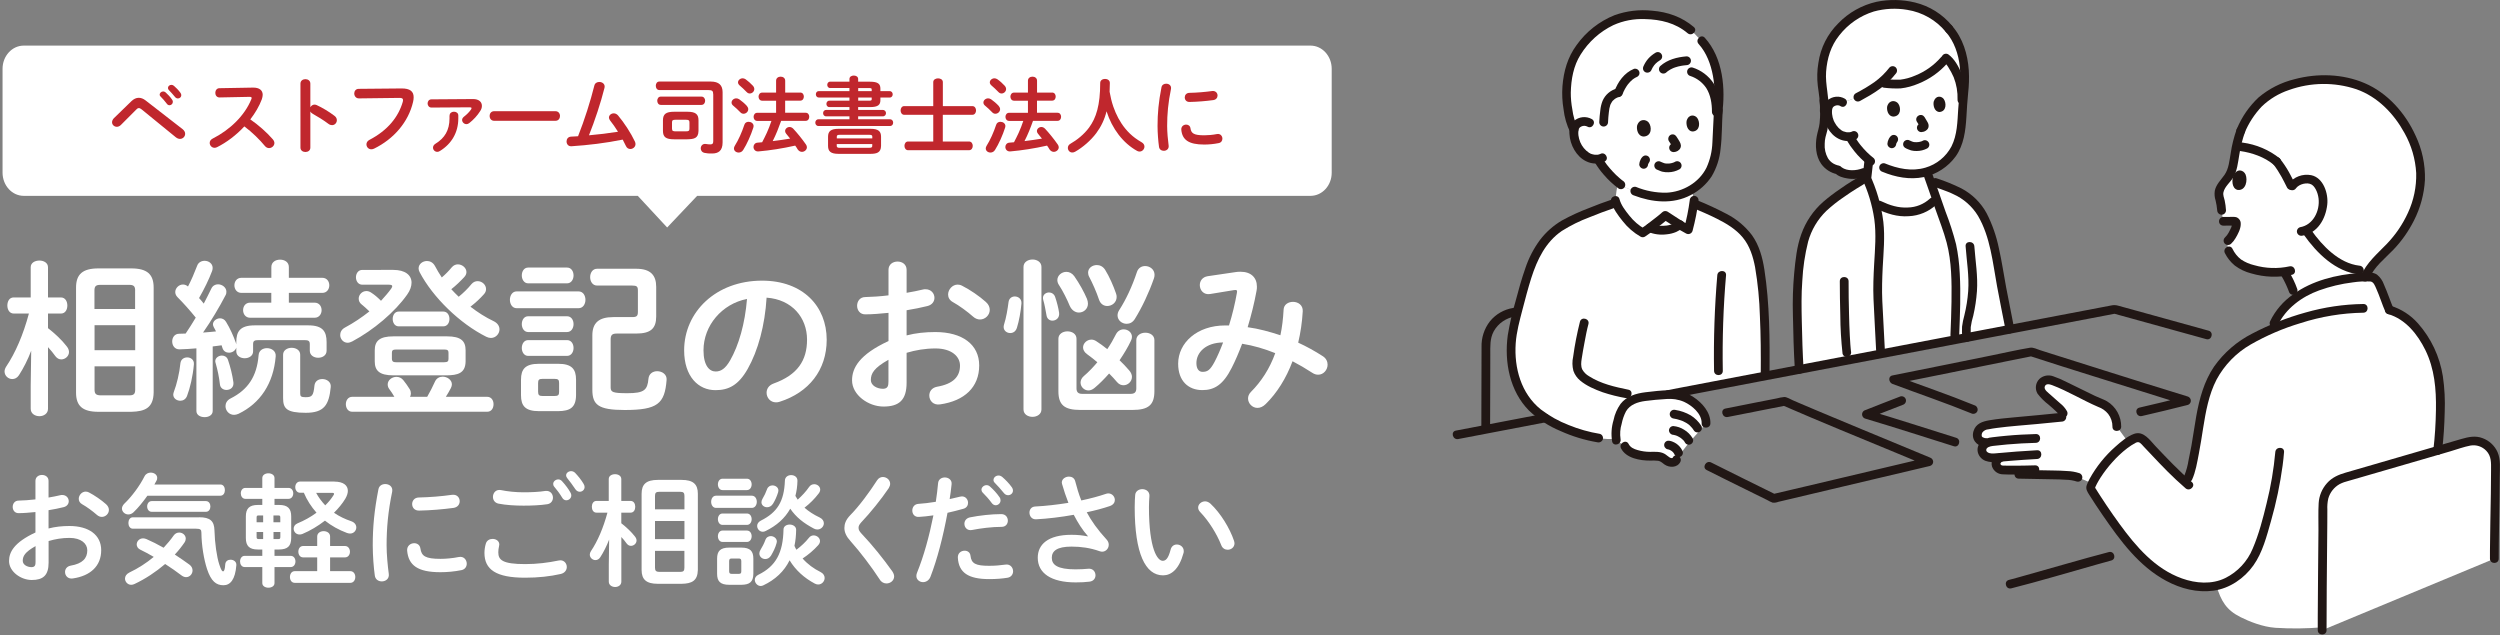 <?xml version="1.0" encoding="utf-8"?>
<!-- Generator: Adobe Illustrator 27.5.0, SVG Export Plug-In . SVG Version: 6.00 Build 0)  -->
<svg version="1.1" id="レイヤー_1" xmlns="http://www.w3.org/2000/svg" xmlns:xlink="http://www.w3.org/1999/xlink" x="0px"
	 y="0px" viewBox="0 0 500 127" style="enable-background:new 0 0 500 127;" xml:space="preserve">
<rect x="0" y="0" width="500" height="127" fill="#808080" stroke="none"/>
<style type="text/css">
	.st0{fill:#FFFFFF;}
	.st1{enable-background:new    ;}
	.st2{fill:#C0272D;}
	.st3{fill:#211715;}
</style>
<g>
	<g>
		<path class="st0" d="M262.1,39.17H139.43l-6,6.33l-5.87-6.33H4.75c-2.34,0-4.24-2.08-4.24-4.64V13.76c0-2.56,1.9-4.64,4.24-4.64
			H262.1c2.34,0,4.24,2.08,4.24,4.64v20.77C266.35,37.09,264.45,39.17,262.1,39.17z"/>
		<g class="st1">
			<path class="st0" d="M2.75,62.71c-0.87,0-1.28-0.81-1.28-1.61c0-0.81,0.4-1.61,1.24-1.61h3.43v-6.04c0-0.91,0.87-1.34,1.75-1.34
				c0.84,0,1.71,0.44,1.71,1.34v6.04h2.59c0.87,0,1.28,0.81,1.28,1.61c0,0.81-0.4,1.61-1.28,1.61H9.6v2.92
				c1.31,1.01,2.79,2.38,3.76,3.66c0.3,0.37,0.44,0.77,0.44,1.11c0,0.84-0.77,1.48-1.54,1.48c-0.44,0-0.84-0.2-1.18-0.64
				c-0.44-0.61-0.94-1.24-1.48-1.81v12.33c0,0.97-0.87,1.48-1.71,1.48c-0.87,0-1.75-0.5-1.75-1.48v-4.63l0.1-6.99
				c-0.67,1.78-1.54,3.49-2.45,4.9c-0.37,0.57-0.87,0.77-1.34,0.77c-0.81,0-1.54-0.67-1.54-1.51c0-0.3,0.1-0.61,0.3-0.94
				c1.88-2.79,3.43-6.41,4.57-10.65H2.75z M19.68,82.36c-3.16,0-4.47-1.17-4.47-3.83V57.51c0-2.65,1.31-3.83,4.47-3.83h6.58
				c3.16,0,4.47,1.18,4.47,3.83v21.02c-0.07,3.02-1.68,3.76-4.47,3.83H19.68z M27.03,58.11c0-0.84-0.27-1.14-1.18-1.14h-5.78
				c-0.91,0-1.18,0.3-1.18,1.14v3.69h8.13V58.11z M18.91,70.04h8.13v-5h-8.13V70.04z M25.86,79.07c0.91,0,1.18-0.3,1.18-1.14v-4.67
				h-8.13v4.67c0,0.87,0.34,1.11,1.18,1.14H25.86z"/>
			<path class="st0" d="M47.28,69.46c-0.17,0.67-0.84,1.08-1.48,1.08c-0.57,0-1.11-0.3-1.31-0.94c-0.07-0.17-0.1-0.37-0.17-0.54
				c-0.6,0.07-1.18,0.17-1.78,0.23v12.9c0,0.84-0.81,1.24-1.61,1.24c-0.84,0-1.65-0.4-1.65-1.24V69.67c-1.18,0.1-2.28,0.17-3.36,0.2
				c-0.97,0.03-1.48-0.77-1.48-1.58c0-0.77,0.47-1.54,1.38-1.54c0.44,0,0.87-0.04,1.31-0.04c0.71-1.04,1.38-2.12,2.02-3.19
				c-1.14-1.41-2.45-2.89-3.66-4.1c-0.3-0.3-0.44-0.67-0.44-1.01c0-0.77,0.71-1.51,1.54-1.51c0.3,0,0.67,0.1,1.01,0.4
				c0.67-1.28,1.28-2.72,1.81-4.1c0.23-0.71,0.87-1.04,1.51-1.04c0.81,0,1.61,0.54,1.61,1.41c0,0.2-0.03,0.4-0.1,0.6
				c-0.64,1.71-1.58,3.63-2.62,5.44c0.34,0.34,0.64,0.74,0.94,1.11c0.57-1.08,1.07-2.08,1.51-2.99c0.27-0.6,0.81-0.87,1.34-0.87
				c0.84,0,1.68,0.64,1.68,1.48c0,0.24-0.03,0.47-0.17,0.71c-1.18,2.28-2.92,5.21-4.5,7.46c0.87-0.07,1.71-0.13,2.59-0.23
				c-0.13-0.3-0.3-0.57-0.44-0.84c-0.1-0.2-0.17-0.4-0.17-0.57c0-0.67,0.71-1.21,1.41-1.21c0.44,0,0.91,0.2,1.21,0.71
				c0.77,1.24,1.51,2.89,1.95,4.16c0.03,0.1,0.07,0.17,0.1,0.34v-0.44c0-2.12,0.74-3.36,3.69-3.36h10.71c2.92,0,3.66,1.24,3.66,3.36
				v1.71c0,0.94-0.84,1.41-1.68,1.41s-1.68-0.47-1.68-1.41v-1.31c0-0.64-0.27-0.81-1.07-0.81h-9.2c-0.81,0-1.07,0.17-1.07,0.81v1.44
				c0,0.91-0.84,1.38-1.68,1.38c-0.84,0-1.68-0.47-1.68-1.38V69.46z M37.44,71.48c0.71,0,1.41,0.47,1.34,1.38
				c-0.2,2.35-0.77,4.77-1.38,6.35c-0.27,0.67-0.81,0.94-1.34,0.94c-0.71,0-1.41-0.47-1.41-1.24c0-0.17,0.07-0.37,0.13-0.57
				c0.54-1.38,1.11-3.69,1.31-5.74C36.2,71.85,36.8,71.48,37.44,71.48z M46.68,76.45c0.13,1.01-0.6,1.54-1.38,1.54
				c-0.6,0-1.21-0.34-1.31-1.07c-0.17-1.51-0.47-2.92-0.87-4.33c-0.03-0.1-0.07-0.24-0.07-0.34c0-0.67,0.67-1.14,1.34-1.14
				c0.5,0,1.01,0.27,1.21,0.87C46.1,73.46,46.47,74.97,46.68,76.45z M53.39,69.63c0.91,0,1.85,0.57,1.75,1.65
				c-0.44,5.41-3.09,9.4-7.46,11.49c-0.3,0.13-0.6,0.2-0.87,0.2c-1.01,0-1.71-0.84-1.71-1.75c0-0.57,0.3-1.18,1.04-1.54
				c3.39-1.71,5.24-4.33,5.58-8.63C51.78,70.07,52.59,69.63,53.39,69.63z M54.27,58.58h-5.98c-0.94,0-1.41-0.77-1.41-1.51
				c0-0.77,0.47-1.51,1.41-1.51h5.98v-2.15c0-1.01,0.87-1.48,1.75-1.48s1.75,0.47,1.75,1.48v2.15h6.68c0.94,0,1.41,0.74,1.41,1.51
				c0,0.74-0.47,1.51-1.41,1.51h-6.68v1.95h5.14c0.94,0,1.41,0.74,1.41,1.51c0,0.74-0.47,1.51-1.41,1.51H50.03
				c-0.94,0-1.41-0.77-1.41-1.51c0-0.77,0.47-1.51,1.41-1.51h4.23V58.58z M60.04,78.7c0,0.57,0.17,0.74,1.07,0.74
				c1.31,0,1.58-0.3,1.78-2.32c0.1-0.91,0.81-1.31,1.58-1.31c0.87,0,1.78,0.57,1.68,1.58c-0.34,3.63-1.34,5.17-5,5.17
				c-3.86,0-4.53-0.87-4.53-2.96v-8.66c0-0.91,0.87-1.38,1.71-1.38c0.87,0,1.71,0.47,1.71,1.38V78.7z"/>
			<path class="st0" d="M78.68,53.98c2.35,0,3.63,1.04,3.63,2.55c0,0.71-0.27,1.54-0.87,2.38c-2.42,3.46-6.75,7.12-10.98,9.37
				c-0.34,0.17-0.64,0.27-0.94,0.27c-0.87,0-1.48-0.77-1.48-1.54c0-0.57,0.27-1.14,0.97-1.51c1.71-0.91,3.39-2.05,4.87-3.22
				c-0.6-0.6-1.21-1.11-1.54-1.38c-0.44-0.34-0.6-0.74-0.6-1.18c0-0.77,0.67-1.51,1.54-1.51c0.34,0,0.67,0.1,1.04,0.37
				c0.57,0.37,1.18,0.87,1.88,1.58c0.77-0.84,1.48-1.65,2.05-2.45c0.13-0.2,0.2-0.37,0.2-0.47c0-0.2-0.2-0.3-0.67-0.3h-5.31
				c-0.84,0-1.28-0.74-1.28-1.48c0-0.74,0.44-1.48,1.28-1.48H78.68z M78.88,79.37c-0.3-0.54-0.71-1.14-1.04-1.58
				c-0.23-0.3-0.3-0.64-0.3-0.91c0-0.84,0.84-1.51,1.75-1.51c0.5,0,1.01,0.2,1.38,0.67c0.44,0.54,0.91,1.21,1.28,1.81
				c0.17,0.3,0.23,0.57,0.23,0.84c0,0.24-0.07,0.47-0.17,0.67h3.43c0.6-1.04,1.07-1.98,1.58-3.09c0.3-0.64,0.91-0.94,1.51-0.94
				c0.91,0,1.85,0.64,1.85,1.54c0,0.23-0.07,0.47-0.2,0.74c-0.3,0.57-0.64,1.18-1.01,1.75h8.26c0.87,0,1.28,0.74,1.28,1.48
				c0,0.77-0.4,1.51-1.28,1.51H70.45c-0.84,0-1.28-0.74-1.28-1.51c0-0.74,0.44-1.48,1.28-1.48H78.88z M78.68,75.07
				c-2.79,0-3.73-0.94-3.73-2.79v-2.22c0-1.85,0.94-2.79,3.73-2.79h10.71c2.82,0,3.73,0.94,3.73,2.79v2.22
				c-0.03,2.42-1.65,2.75-3.73,2.79H78.68z M88.79,72.45c0.71,0,0.91-0.17,0.91-0.67v-1.24c0-0.47-0.2-0.64-0.91-0.64h-9.5
				c-0.71,0-0.91,0.17-0.91,0.64v1.24c0.03,0.6,0.37,0.67,0.91,0.67H88.79z M79.75,65.27c-0.81,0-1.21-0.74-1.21-1.48
				c0-0.74,0.4-1.48,1.21-1.48h8.9c0.84,0,1.24,0.74,1.24,1.48c0,0.74-0.4,1.48-1.24,1.48H79.75z M91.74,59.35
				c0.91-0.74,1.78-1.58,2.55-2.52c0.37-0.44,0.81-0.6,1.24-0.6c0.87,0,1.68,0.71,1.68,1.58c0,0.34-0.1,0.67-0.4,1.01
				c-0.81,0.91-1.71,1.75-2.72,2.52c1.48,1.14,3.06,2.15,4.63,2.89c0.84,0.4,1.18,1.04,1.18,1.65c0,0.87-0.74,1.71-1.71,1.71
				c-0.3,0-0.6-0.07-0.94-0.24c-5.24-2.62-10.68-7.86-13.33-12.93c-0.13-0.27-0.2-0.5-0.2-0.74c0-0.87,0.81-1.48,1.68-1.48
				c0.57,0,1.18,0.27,1.58,0.97c0.44,0.81,0.87,1.58,1.38,2.32c0.71-0.6,1.38-1.28,1.98-2.01c0.37-0.44,0.81-0.61,1.24-0.61
				c0.87,0,1.71,0.71,1.71,1.54c0,0.34-0.13,0.67-0.44,1.01c-0.81,0.87-1.65,1.68-2.59,2.42C90.73,58.38,91.24,58.85,91.74,59.35z"
				/>
			<path class="st0" d="M103.32,61.64c-0.87,0-1.34-0.84-1.34-1.68s0.47-1.68,1.34-1.68h12.39c0.91,0,1.38,0.84,1.38,1.68
				s-0.47,1.68-1.38,1.68H103.32z M107.79,82.23c-2.72,0-3.59-1.04-3.59-3.19v-3.09c0-2.15,0.87-3.19,3.59-3.19h3.86
				c2.69,0,3.56,1.04,3.56,3.19v3.09c-0.03,2.49-1.21,3.16-3.56,3.19H107.79z M105.64,56.67c-0.84,0-1.28-0.81-1.28-1.58
				c0-0.81,0.44-1.58,1.28-1.58h7.76c0.87,0,1.31,0.77,1.31,1.58c0,0.77-0.44,1.58-1.31,1.58H105.64z M105.64,66.41
				c-0.84,0-1.28-0.81-1.28-1.58c0-0.81,0.44-1.58,1.28-1.58h7.76c0.87,0,1.31,0.77,1.31,1.58c0,0.77-0.44,1.58-1.31,1.58H105.64z
				 M105.64,71.18c-0.84,0-1.28-0.8-1.28-1.58c0-0.8,0.44-1.58,1.28-1.58h7.76c0.87,0,1.31,0.77,1.31,1.58
				c0,0.77-0.44,1.58-1.31,1.58H105.64z M110.88,79.2c0.77,0,0.94-0.2,0.94-0.84v-1.75c0-0.64-0.17-0.84-0.94-0.84h-2.35
				c-0.74,0-0.91,0.2-0.91,0.84v1.75c0,0.67,0.24,0.84,0.91,0.84H110.88z M123.37,66.71c-0.91,0-1.24,0.27-1.24,1.18v9.61
				c0,0.94,0.47,1.14,3.36,1.14c3.36,0,4-0.64,4.2-2.89c0.1-1.04,0.91-1.51,1.75-1.51c0.97,0,1.98,0.64,1.88,1.75
				c-0.37,4.77-1.81,6.01-8.4,6.01c-5.31,0-6.45-1.07-6.45-4.06V67.08c0-2.49,1.28-3.66,4.2-3.66h3.73c0.94,0,1.18-0.2,1.18-1.07
				v-4.23c0-0.81-0.2-1.01-1.18-1.01h-6.99c-0.91,0-1.38-0.84-1.38-1.68s0.47-1.68,1.38-1.68h7.83c2.89,0,4,1.31,4,3.63v5.91
				c0,2.42-1.11,3.42-4,3.42H123.37z"/>
			<path class="st0" d="M136.83,70.07c0-7.66,6.35-13.94,15.58-13.94c8.19,0,12.93,5.14,12.93,11.82c0,6.08-3.59,10.54-9.37,12.39
				c-0.27,0.1-0.54,0.13-0.77,0.13c-1.14,0-1.88-0.94-1.88-1.92c0-0.74,0.4-1.48,1.41-1.85c4.77-1.71,6.68-4.6,6.68-8.77
				c0-4.4-2.99-8.03-8.09-8.4c-0.34,5.57-1.71,10.61-3.79,14.27c-1.85,3.26-3.83,4.23-6.41,4.23
				C139.69,78.06,136.83,75.31,136.83,70.07z M140.7,70.07c0,3.09,1.21,4.23,2.42,4.23c1.04,0,1.95-0.54,2.92-2.25
				c1.71-2.99,2.96-7.32,3.36-12.26C144.39,60.77,140.7,65.1,140.7,70.07z"/>
			<path class="st0" d="M181.33,67.08c1.81-0.47,3.69-0.67,5.74-0.67c5.37,0,8.77,2.48,8.77,6.68c0,4.33-2.92,7.09-7.83,7.79
				c-1.38,0.2-2.15-0.77-2.15-1.78c0-0.77,0.47-1.54,1.54-1.75c3.29-0.57,4.6-2.05,4.6-4.23c0-1.85-1.71-3.43-4.9-3.43
				c-2.08,0-4,0.34-5.78,0.87v5.98c0,3.49-1.51,4.77-4.63,4.77c-3.02,0-6.28-2.32-6.28-5.24c0-2.45,1.41-5.14,7.29-7.86v-5.64
				c-1.68,0.17-3.29,0.3-4.63,0.3c-1.07,0.03-1.65-0.84-1.65-1.71s0.54-1.75,1.65-1.75c1.34-0.03,2.96-0.13,4.63-0.34v-5.11
				c0-1.11,0.91-1.65,1.81-1.65s1.81,0.54,1.81,1.65v4.6c1.14-0.2,2.25-0.4,3.19-0.64c0.2-0.07,0.4-0.07,0.6-0.07
				c1.11,0,1.78,0.84,1.78,1.71c0,0.71-0.44,1.41-1.41,1.65c-1.24,0.3-2.65,0.6-4.16,0.84V67.08z M177.7,71.95
				c-2.92,1.64-3.53,2.75-3.53,4.06c0,1.07,1.21,1.75,2.45,1.75c0.97-0.03,1.07-0.64,1.07-1.48V71.95z M197.18,60.4
				c0.57,0.5,0.77,1.07,0.77,1.58c0,1.04-0.91,1.92-1.95,1.92c-0.44,0-0.94-0.17-1.38-0.57c-1.14-1.01-2.79-2.22-4.06-2.92
				c-0.67-0.37-0.94-0.94-0.94-1.51c0-0.97,0.84-1.98,1.91-1.98c0.3,0,0.6,0.07,0.91,0.24C193.99,57.94,195.87,59.22,197.18,60.4z"
				/>
			<path class="st0" d="M202.95,59.29c0.71,0,1.41,0.5,1.34,1.41c-0.13,1.54-0.47,3.49-0.91,4.87c-0.24,0.74-0.77,1.04-1.34,1.04
				c-0.67,0-1.31-0.47-1.31-1.21c0-0.17,0.03-0.3,0.07-0.47c0.44-1.34,0.74-3.19,0.91-4.53C201.81,59.66,202.38,59.29,202.95,59.29z
				 M208.29,81.89c0,0.97-0.91,1.48-1.78,1.48c-0.91,0-1.81-0.5-1.81-1.48V53.38c0-0.97,0.91-1.48,1.81-1.48
				c0.87,0,1.78,0.5,1.78,1.48V81.89z M211.82,62.55c0.13,1.01-0.6,1.58-1.34,1.58c-0.54,0-1.07-0.34-1.18-1.07
				c-0.17-0.94-0.4-2.25-0.64-3.02c-0.03-0.13-0.07-0.3-0.07-0.44c0-0.67,0.6-1.11,1.21-1.11c0.5,0,1.04,0.3,1.24,0.94
				C211.38,60.4,211.69,61.64,211.82,62.55z M217.39,59.76c0.13,0.33,0.2,0.67,0.2,0.97c0,1.07-0.87,1.78-1.81,1.78
				c-0.71,0-1.44-0.44-1.85-1.38c-0.5-1.21-1.31-2.86-2.12-4.1c-0.24-0.34-0.34-0.71-0.34-1.01c0-0.94,0.87-1.65,1.81-1.65
				c0.57,0,1.14,0.27,1.58,0.87C215.88,56.7,216.82,58.41,217.39,59.76z M216.08,81.99c-3.22,0-4.4-1.01-4.4-3.76V67.75
				c0-0.97,0.91-1.48,1.81-1.48s1.81,0.5,1.81,1.48v9.94c0,0.77,0.4,1.08,1.11,1.08h9.74c0.71,0,1.11-0.3,1.11-1.08v-9.67
				c0-0.97,0.91-1.48,1.81-1.48s1.81,0.5,1.81,1.48v10.21c0,2.75-1.18,3.76-4.4,3.76H216.08z M225.82,74.06
				c0.4,0.44,0.57,0.91,0.57,1.31c0,0.94-0.81,1.68-1.68,1.68c-0.47,0-0.91-0.17-1.31-0.64c-0.47-0.57-1.01-1.14-1.58-1.71
				c-0.94,1.07-1.91,2.05-2.92,2.89c-0.4,0.34-0.84,0.5-1.21,0.5c-0.87,0-1.58-0.74-1.58-1.58c0-0.44,0.2-0.91,0.67-1.31
				c0.91-0.77,1.81-1.71,2.69-2.75c-0.71-0.61-1.41-1.14-2.05-1.61c-0.57-0.4-0.81-0.91-0.81-1.34c0-0.84,0.77-1.58,1.68-1.58
				c0.3,0,0.64,0.1,0.94,0.3c0.74,0.47,1.48,1.01,2.22,1.61c0.67-0.97,1.24-1.98,1.71-2.92c0.37-0.74,0.97-1.04,1.58-1.04
				c0.84,0,1.65,0.6,1.65,1.51c0,0.24-0.07,0.5-0.2,0.77c-0.6,1.28-1.41,2.62-2.28,3.9C224.58,72.69,225.22,73.36,225.82,74.06z
				 M223.2,58.68c0.1,0.24,0.13,0.5,0.13,0.71c0,1.11-0.94,1.81-1.88,1.81c-0.67,0-1.34-0.37-1.65-1.28
				c-0.5-1.51-1.31-3.32-1.95-4.53c-0.17-0.3-0.23-0.6-0.23-0.87c0-0.91,0.84-1.51,1.75-1.51c0.6,0,1.21,0.27,1.65,0.94
				C221.86,55.29,222.7,57.21,223.2,58.68z M226.97,63.79c-0.44,0.71-1.04,0.97-1.65,0.97c-0.94,0-1.81-0.71-1.81-1.68
				c0-0.34,0.1-0.71,0.34-1.07c1.34-2.08,2.59-4.74,3.53-7.59c0.27-0.84,0.94-1.21,1.65-1.21c0.94,0,1.88,0.67,1.88,1.75
				c0,0.23-0.03,0.47-0.13,0.74C229.79,58.55,228.41,61.47,226.97,63.79z"/>
			<path class="st0" d="M247.11,54.42c0.34-0.07,0.67-0.07,1.01-0.07c2.08,0,3.26,1.17,3.26,2.96c0,0.27,0,0.54-0.07,0.84
				c-0.44,2.45-1.07,4.94-1.78,7.29c2.22,0.3,4.4,0.91,6.55,1.61c0.34-1.58,0.54-3.29,0.64-5.1c0.03-1.04,0.94-1.58,1.88-1.58
				c1.01,0,2.01,0.64,1.95,1.88c-0.13,2.22-0.44,4.3-0.91,6.28c1.68,0.77,3.33,1.68,4.94,2.72c0.67,0.44,0.94,1.07,0.94,1.68
				c0,1.04-0.81,2.01-1.88,2.01c-0.37,0-0.77-0.1-1.17-0.37c-1.34-0.87-2.65-1.64-3.96-2.32c-1.28,3.43-3.12,6.35-5.37,8.56
				c-0.54,0.54-1.11,0.77-1.65,0.77c-1.04,0-1.88-0.91-1.88-1.88c0-0.44,0.17-0.91,0.57-1.31c2.08-2.08,3.76-4.67,4.87-7.76
				c-2.15-0.87-4.33-1.51-6.62-1.88c-0.67,1.78-1.38,3.43-2.08,4.8c-1.71,3.39-3.46,4.47-5.88,4.47c-2.79,0-4.84-1.81-4.84-5.27
				c0-4.2,3.79-7.66,9.4-7.66c0.27,0,0.5,0,0.77,0c0.67-2.15,1.21-4.4,1.58-6.52c0.13-0.54-0.07-0.64-0.64-0.54l-4.7,0.77
				c-1.31,0.23-2.08-0.77-2.08-1.78c0-0.81,0.5-1.61,1.58-1.78L247.11,54.42z M242.91,72.38c0.6-1.14,1.18-2.48,1.71-3.89
				c-3.49,0.03-5.34,2.02-5.34,4.13c0,1.21,0.54,1.75,1.21,1.75C241.47,74.37,242.01,74.06,242.91,72.38z"/>
		</g>
		<g class="st1">
			<path class="st0" d="M9.73,105.69c1.31-0.34,2.68-0.49,4.16-0.49c3.89,0,6.35,1.8,6.35,4.84c0,3.14-2.12,5.13-5.67,5.65
				c-1,0.15-1.56-0.56-1.56-1.29c0-0.56,0.34-1.12,1.12-1.27c2.39-0.41,3.33-1.48,3.33-3.07c0-1.34-1.24-2.48-3.55-2.48
				c-1.51,0-2.9,0.24-4.19,0.63v4.33c0,2.53-1.1,3.46-3.36,3.46c-2.19,0-4.55-1.68-4.55-3.8c0-1.78,1.02-3.72,5.28-5.7v-4.09
				c-1.22,0.12-2.39,0.22-3.36,0.22c-0.78,0.02-1.19-0.61-1.19-1.24s0.39-1.27,1.19-1.27c0.97-0.02,2.14-0.1,3.36-0.24v-3.7
				c0-0.8,0.66-1.19,1.31-1.19c0.66,0,1.31,0.39,1.31,1.19v3.33c0.83-0.15,1.63-0.29,2.31-0.46c0.15-0.05,0.29-0.05,0.44-0.05
				c0.8,0,1.29,0.61,1.29,1.24c0,0.51-0.32,1.02-1.02,1.19c-0.9,0.22-1.92,0.44-3.02,0.61V105.69z M7.11,109.22
				c-2.12,1.19-2.56,2-2.56,2.94c0,0.78,0.88,1.27,1.78,1.27c0.71-0.02,0.78-0.46,0.78-1.07V109.22z M21.22,100.85
				c0.41,0.37,0.56,0.78,0.56,1.14c0,0.75-0.66,1.39-1.41,1.39c-0.32,0-0.68-0.12-1-0.41c-0.83-0.73-2.02-1.61-2.94-2.12
				c-0.49-0.27-0.68-0.68-0.68-1.09c0-0.71,0.61-1.44,1.39-1.44c0.22,0,0.44,0.05,0.66,0.17C18.91,99.07,20.27,100,21.22,100.85z"/>
			<path class="st0" d="M44.08,96.9c0.61,0,0.9,0.56,0.9,1.12c0,0.56-0.29,1.12-0.9,1.12h-14.6c-0.88,1.24-1.85,2.43-2.77,3.31
				c-0.34,0.32-0.71,0.44-1.05,0.44c-0.68,0-1.27-0.54-1.27-1.19c0-0.29,0.15-0.63,0.46-0.95c1.48-1.41,3.07-3.53,4.06-5.5
				c0.27-0.51,0.75-0.73,1.24-0.73c0.66,0,1.29,0.41,1.29,1.05c0,0.17-0.02,0.37-0.15,0.58c-0.12,0.24-0.27,0.51-0.41,0.75H44.08z
				 M37.88,112.92c0.44,0.32,0.63,0.75,0.63,1.17c0,0.71-0.56,1.34-1.29,1.34c-0.27,0-0.58-0.1-0.88-0.32
				c-1.05-0.8-2.17-1.58-3.31-2.31c-1.85,1.58-3.94,2.97-6.11,3.99c-0.24,0.12-0.46,0.17-0.68,0.17c-0.71,0-1.24-0.61-1.24-1.24
				c0-0.46,0.27-0.92,0.88-1.22c1.75-0.83,3.41-1.9,4.87-3.12c-0.92-0.54-1.85-1.05-2.68-1.44c-0.51-0.24-0.73-0.66-0.73-1.05
				c0-0.61,0.51-1.22,1.27-1.22c0.22,0,0.44,0.05,0.68,0.15c1.07,0.46,2.24,1.05,3.43,1.73c0.75-0.8,1.44-1.63,2.02-2.46
				c0.29-0.41,0.71-0.58,1.1-0.58c0.68,0,1.31,0.51,1.31,1.22c0,0.22-0.07,0.49-0.24,0.75c-0.58,0.85-1.22,1.66-1.95,2.43
				C35.95,111.56,36.95,112.24,37.88,112.92z M39.82,103.45c2.24,0,3.02,0.78,3.07,2.6c0.07,2.58,0.46,5.31,0.97,6.86
				c0.39,1.19,0.58,1.36,0.75,1.36c0.19,0,0.37-0.27,0.44-1.41c0.05-0.63,0.54-0.92,1.05-0.92c0.61,0,1.22,0.39,1.17,1.09
				c-0.22,2.9-1.22,4.02-2.58,4.02c-1.46,0-2.48-0.8-3.29-3.26c-0.61-1.87-1.1-4.7-1.12-7.25c0-0.61-0.19-0.8-1.07-0.8H26.58
				c-0.61,0-0.9-0.58-0.9-1.14c0-0.58,0.29-1.14,0.9-1.14H39.82z M30.33,102.36c-0.58,0-0.9-0.54-0.9-1.07s0.32-1.07,0.9-1.07h10.85
				c0.61,0,0.9,0.54,0.9,1.07s-0.29,1.07-0.9,1.07H30.33z"/>
			<path class="st0" d="M51.56,109.9c-1.68,0-2.39-0.71-2.39-2.29v-4.33c0-1.58,0.71-2.29,2.39-2.29h0.9v-1.22h-3.38
				c-0.61,0-0.92-0.56-0.92-1.1c0-0.56,0.32-1.09,0.92-1.09h3.38v-1.97c0-0.63,0.61-0.95,1.22-0.95s1.22,0.32,1.22,0.95v1.97h2.8
				c0.63,0,0.95,0.54,0.95,1.09c0,0.54-0.32,1.1-0.95,1.1h-2.8v1.22h0.95c1.68,0,2.39,0.71,2.39,2.29v4.33
				c-0.02,1.65-0.75,2.26-2.39,2.29h-0.95v1.27h3.24c0.63,0,0.95,0.56,0.95,1.12c0,0.56-0.32,1.12-0.95,1.12h-3.24v3.21
				c0,0.61-0.61,0.92-1.22,0.92s-1.22-0.32-1.22-0.92v-3.21h-3.53c-0.61,0-0.92-0.56-0.92-1.12c0-0.56,0.32-1.12,0.92-1.12h3.53
				v-1.27H51.56z M51.71,103.09c-0.32,0-0.39,0.1-0.39,0.44v0.92h1.31v-1.36H51.71z M51.32,106.4v0.95c0,0.32,0.05,0.46,0.39,0.46
				h0.92v-1.41H51.32z M54.7,104.45h1.36v-0.92c0-0.34-0.07-0.44-0.37-0.44h-1V104.45z M54.7,107.81h1c0.29,0,0.37-0.1,0.37-0.46
				v-0.95H54.7V107.81z M63.44,111.48h-2.8c-0.66,0-0.97-0.58-0.97-1.14c0-0.58,0.32-1.14,0.97-1.14h2.8v-1.9
				c0-0.71,0.66-1.07,1.29-1.07c0.66,0,1.29,0.37,1.29,1.07v1.9h2.97c0.66,0,1,0.58,1,1.14c0,0.58-0.34,1.14-1,1.14h-2.97v2.75h4.04
				c0.66,0,1,0.58,1,1.17s-0.34,1.17-1,1.17h-11.1c-0.66,0-0.97-0.58-0.97-1.17s0.32-1.17,0.97-1.17h4.48V111.48z M66.87,96.32
				c1.8,0,2.7,0.75,2.7,1.85c0,0.46-0.17,1-0.51,1.58c-0.58,0.97-1.36,1.9-2.26,2.8c1.02,0.71,2.19,1.27,3.46,1.7
				c0.68,0.24,1,0.73,1,1.24c0,0.61-0.49,1.22-1.24,1.22c-0.19,0-0.41-0.05-0.63-0.12c-1.63-0.61-3.12-1.44-4.4-2.46
				c-1.41,1.09-2.97,2.02-4.48,2.65c-0.22,0.1-0.41,0.12-0.61,0.12c-0.71,0-1.17-0.58-1.17-1.17c0-0.41,0.24-0.83,0.75-1.05
				c1.36-0.56,2.68-1.29,3.82-2.14c-1.05-1.19-1.92-2.53-2.53-3.99h-0.75c-0.63,0-0.97-0.56-0.97-1.12c0-0.56,0.34-1.12,0.97-1.12
				H66.87z M63.22,98.56c0.49,0.92,1.12,1.75,1.83,2.51c0.68-0.66,1.24-1.36,1.66-2.04c0.07-0.1,0.1-0.19,0.1-0.27
				c0-0.12-0.12-0.19-0.37-0.19H63.22z"/>
			<path class="st0" d="M77.05,96.81c0.78,0,1.56,0.51,1.39,1.51c-0.83,3.99-1.12,7.3-1.12,10.76c0,1.78,0.22,4.09,0.44,5.72
				c0.12,0.95-0.63,1.48-1.39,1.48c-0.66,0-1.31-0.37-1.41-1.19c-0.22-1.56-0.41-3.97-0.41-6.01c0-3.63,0.29-6.91,1.14-11.24
				C75.83,97.12,76.44,96.81,77.05,96.81z M88.1,111.77c1.1,0,2.43-0.12,3.67-0.37c1-0.19,1.58,0.58,1.58,1.34
				c0,0.56-0.32,1.14-1.07,1.29c-1.44,0.29-2.87,0.41-4.21,0.41c-4.5,0-6.38-1.36-6.64-4.31c-0.07-0.95,0.68-1.49,1.41-1.49
				c0.58,0,1.14,0.34,1.24,1.05C84.3,111.21,85.06,111.77,88.1,111.77z M91.94,100.24c0,0.61-0.39,1.22-1.24,1.34
				c-2.14,0.29-4.55,0.49-6.86,0.54c-0.95,0.02-1.41-0.63-1.41-1.31c0-0.63,0.44-1.29,1.31-1.31c2.26-0.05,4.58-0.24,6.69-0.54
				C91.41,98.85,91.94,99.53,91.94,100.24z"/>
			<path class="st0" d="M96.89,110.58c0-0.58,0.1-1.27,0.27-1.83c0.19-0.68,0.78-0.97,1.36-0.97c0.68,0,1.34,0.41,1.34,1.12
				c0,0.1-0.02,0.22-0.05,0.34c-0.1,0.37-0.15,0.85-0.15,1.22c0,1.53,0.83,2.36,5.38,2.36c2.36,0,4.62-0.29,6.64-0.71
				c0.15-0.02,0.27-0.05,0.39-0.05c0.8,0,1.29,0.66,1.29,1.34c0,0.58-0.37,1.19-1.19,1.39c-2.14,0.49-4.5,0.75-7.13,0.75
				C99.18,115.55,96.89,113.89,96.89,110.58z M104.7,98.46c1.53,0,3.16-0.07,4.36-0.27c1-0.12,1.53,0.61,1.53,1.34
				c0,0.58-0.34,1.17-1.1,1.31c-1.46,0.22-3.16,0.29-4.77,0.29c-1.63,0-3.5-0.1-5.06-0.41c-0.73-0.17-1.07-0.75-1.07-1.34
				c0-0.78,0.58-1.56,1.61-1.36C101.49,98.29,103.15,98.46,104.7,98.46z M110.64,96.78c0-0.49,0.49-0.9,1.02-0.9
				c0.24,0,0.51,0.1,0.73,0.34c0.61,0.66,1.27,1.51,1.7,2.29c0.12,0.19,0.17,0.39,0.17,0.58c0,0.56-0.49,0.97-1,0.97
				c-0.32,0-0.63-0.17-0.83-0.54c-0.51-0.85-1.1-1.61-1.61-2.21C110.69,97.15,110.64,96.95,110.64,96.78z M113.22,95.08
				c0-0.49,0.49-0.85,1-0.85c0.27,0,0.56,0.1,0.8,0.34c0.58,0.61,1.24,1.41,1.68,2.17c0.15,0.24,0.22,0.46,0.22,0.66
				c0,0.56-0.46,0.95-0.97,0.95c-0.32,0-0.66-0.17-0.9-0.54c-0.49-0.75-1.1-1.56-1.61-2.19C113.29,95.44,113.22,95.25,113.22,95.08z
				"/>
			<path class="st0" d="M119.29,102.53c-0.63,0-0.92-0.58-0.92-1.17s0.29-1.17,0.9-1.17h2.48v-4.38c0-0.66,0.63-0.97,1.27-0.97
				c0.61,0,1.24,0.32,1.24,0.97v4.38h1.87c0.63,0,0.92,0.58,0.92,1.17s-0.29,1.17-0.92,1.17h-1.87v2.12
				c0.95,0.73,2.02,1.73,2.73,2.65c0.22,0.27,0.32,0.56,0.32,0.8c0,0.61-0.56,1.07-1.12,1.07c-0.32,0-0.61-0.15-0.85-0.46
				c-0.32-0.44-0.68-0.9-1.07-1.31v8.93c0,0.71-0.63,1.07-1.24,1.07c-0.63,0-1.27-0.37-1.27-1.07v-3.36l0.07-5.06
				c-0.49,1.29-1.12,2.53-1.78,3.55c-0.27,0.41-0.63,0.56-0.97,0.56c-0.58,0-1.12-0.49-1.12-1.1c0-0.22,0.07-0.44,0.22-0.68
				c1.36-2.02,2.48-4.65,3.31-7.71H119.29z M131.56,116.76c-2.29,0-3.24-0.85-3.24-2.77V98.75c0-1.92,0.95-2.77,3.24-2.77h4.77
				c2.29,0,3.24,0.85,3.24,2.77v15.24c-0.05,2.19-1.22,2.73-3.24,2.77H131.56z M136.89,99.19c0-0.61-0.19-0.83-0.85-0.83h-4.19
				c-0.66,0-0.85,0.22-0.85,0.83v2.68h5.89V99.19z M131,107.83h5.89v-3.63H131V107.83z M136.03,114.38c0.66,0,0.85-0.22,0.85-0.83
				v-3.38H131v3.38c0,0.63,0.24,0.8,0.85,0.83H136.03z"/>
			<path class="st0" d="M143.2,101.58c-0.63,0-0.97-0.61-0.97-1.22s0.34-1.22,0.97-1.22h7.16c0.66,0,1,0.61,1,1.22
				s-0.34,1.22-1,1.22H143.2z M145.85,116.96c-1.83,0-2.43-0.73-2.43-2.21v-3.02c0-1.48,0.61-2.21,2.43-2.21h2.41
				c1.8,0,2.41,0.73,2.41,2.21v3.02c-0.02,1.68-0.78,2.19-2.41,2.21H145.85z M144.51,98.02c-0.61,0-0.93-0.58-0.93-1.14
				c0-0.58,0.32-1.14,0.93-1.14h4.87c0.63,0,0.95,0.56,0.95,1.14c0,0.56-0.32,1.14-0.95,1.14H144.51z M144.51,104.98
				c-0.61,0-0.93-0.58-0.93-1.14c0-0.58,0.32-1.14,0.93-1.14h4.87c0.63,0,0.95,0.56,0.95,1.14c0,0.56-0.32,1.14-0.95,1.14H144.51z
				 M144.51,108.39c-0.61,0-0.93-0.58-0.93-1.14c0-0.58,0.32-1.14,0.93-1.14h4.87c0.63,0,0.95,0.56,0.95,1.14
				c0,0.56-0.32,1.14-0.95,1.14H144.51z M147.75,114.77c0.39,0,0.51-0.12,0.51-0.54v-1.97c0-0.41-0.12-0.56-0.51-0.56h-1.41
				c-0.39,0-0.51,0.15-0.51,0.56v1.97c0,0.39,0.12,0.54,0.51,0.54H147.75z M152.64,117.08c-0.17,0.07-0.34,0.12-0.49,0.12
				c-0.66,0-1.19-0.61-1.19-1.24c0-0.37,0.22-0.78,0.73-1.02c3.48-1.7,4.92-4.38,5.01-9.03c0-0.66,0.61-1,1.24-1
				s1.29,0.37,1.29,1.05c-0.02,1.14-0.12,2.21-0.34,3.21c0.12,0.27,0.24,0.54,0.39,0.78c0.97-0.73,1.8-1.51,2.48-2.36
				c0.27-0.37,0.63-0.51,0.97-0.51c0.66,0,1.27,0.51,1.27,1.14c0,0.27-0.12,0.56-0.39,0.85c-0.88,0.97-1.9,1.85-3.09,2.63
				c1,1.14,2.24,2.04,3.58,2.7c0.58,0.29,0.83,0.75,0.83,1.19c0,0.68-0.56,1.31-1.29,1.31c-0.19,0-0.44-0.05-0.66-0.17
				c-2.12-1.12-3.87-2.7-5.06-4.67C156.83,114.28,155.05,115.94,152.64,117.08z M153.13,106.2c-0.19,0.1-0.39,0.15-0.56,0.15
				c-0.66,0-1.14-0.56-1.14-1.17c0-0.39,0.22-0.78,0.73-1.05c3.26-1.63,4.67-3.8,4.82-8.01c0.02-0.73,0.63-1.1,1.24-1.1
				c0.66,0,1.29,0.39,1.27,1.14c-0.02,1.1-0.17,2.09-0.41,3.02c0.15,0.27,0.29,0.51,0.46,0.75c0.88-0.8,1.66-1.63,2.26-2.51
				c0.27-0.41,0.66-0.58,1.05-0.58c0.61,0,1.19,0.46,1.19,1.07c0,0.27-0.1,0.54-0.34,0.83c-0.78,1.02-1.7,1.95-2.8,2.8
				c0.85,0.75,1.83,1.39,3.02,1.95c0.61,0.29,0.85,0.73,0.85,1.17c0,0.63-0.56,1.24-1.29,1.24c-0.22,0-0.44-0.05-0.68-0.17
				c-2.12-1.12-3.58-2.29-4.75-3.99C156.97,103.67,155.32,105.13,153.13,106.2z M154.15,107.22c0.61,0,1.22,0.44,1.22,1.09
				c0,0.1-0.02,0.2-0.05,0.29c-0.24,0.93-0.68,1.78-1.12,2.53c-0.32,0.49-0.73,0.68-1.14,0.68c-0.63,0-1.19-0.46-1.19-1.12
				c0-0.22,0.07-0.46,0.22-0.71c0.37-0.61,0.71-1.24,0.97-1.95C153.25,107.47,153.69,107.22,154.15,107.22z M154.49,97.08
				c0.61,0,1.19,0.41,1.19,1.02c0,0.12-0.02,0.22-0.05,0.34c-0.27,0.88-0.63,1.66-1,2.26c-0.32,0.54-0.78,0.75-1.22,0.75
				c-0.58,0-1.12-0.41-1.12-1c0-0.22,0.07-0.46,0.22-0.71c0.37-0.61,0.63-1.17,0.9-1.9C153.59,97.32,154.05,97.08,154.49,97.08z"/>
			<path class="st0" d="M176.57,95.4c0.73,0,1.46,0.56,1.46,1.36c0,0.27-0.1,0.56-0.29,0.88c-1.48,2.19-3.63,4.87-5.52,6.86
				c-0.37,0.44-0.51,0.68-0.51,1.07c0,0.41,0.19,0.71,0.58,1.14c2.17,2.29,4.36,5.01,6.18,7.57c0.24,0.37,0.36,0.71,0.36,1
				c0,0.83-0.75,1.41-1.53,1.41c-0.51,0-1.02-0.24-1.36-0.8c-1.58-2.43-3.82-5.4-5.77-7.59c-0.9-0.97-1.29-1.83-1.29-2.7
				c0-0.8,0.27-1.63,1.14-2.53c1.87-1.9,3.89-4.67,5.4-7.01C175.72,95.59,176.16,95.4,176.57,95.4z"/>
			<path class="st0" d="M183.8,103.38c-0.88,0.07-1.34-0.58-1.34-1.27c0-0.66,0.41-1.29,1.24-1.34c0.97-0.05,2.14-0.2,3.46-0.41
				c0.22-1.34,0.32-2.41,0.46-3.75c0.07-0.75,0.71-1.12,1.34-1.12c0.73,0,1.46,0.49,1.36,1.36c-0.12,1.17-0.24,2.04-0.39,2.97
				c0.68-0.15,1.39-0.32,2.09-0.49c0.12-0.02,0.24-0.05,0.37-0.05c0.75,0,1.22,0.63,1.22,1.29c0,0.51-0.29,1.02-0.95,1.19
				c-1.12,0.32-2.19,0.58-3.16,0.8c-0.88,4.77-2.04,9.27-3.41,12.8c-0.29,0.73-0.9,1.07-1.48,1.07c-0.68,0-1.34-0.49-1.34-1.24
				c0-0.22,0.05-0.44,0.15-0.68c1.34-3.31,2.41-7.18,3.26-11.44C185.63,103.23,184.65,103.33,183.8,103.38z M192.93,110.14
				c0.56,0,1.1,0.32,1.17,1.02c0.17,1.56,1.05,2,3.7,2c1.24,0,2.31-0.1,3.29-0.24c0.97-0.15,1.53,0.61,1.53,1.34
				c0,0.58-0.37,1.17-1.12,1.29c-1.05,0.17-2.26,0.27-3.65,0.27c-4.19,0-6.11-1.29-6.28-4.28
				C191.52,110.63,192.22,110.14,192.93,110.14z M200.26,102.82c0.88,0,1.31,0.66,1.31,1.31c0,0.63-0.41,1.24-1.24,1.24
				c-1.95,0-4.21,0.29-5.94,0.63c-0.92,0.19-1.51-0.51-1.51-1.24c0-0.56,0.34-1.12,1.12-1.29
				C195.9,103.09,198.31,102.82,200.26,102.82z M196.29,97.95c0-0.49,0.49-0.92,1.02-0.92c0.22,0,0.46,0.07,0.68,0.27
				c0.66,0.58,1.39,1.36,1.9,2.12c0.17,0.22,0.22,0.44,0.22,0.66c0,0.54-0.46,0.97-0.97,0.97c-0.29,0-0.58-0.15-0.8-0.46
				c-0.58-0.8-1.24-1.51-1.8-2.07C196.36,98.32,196.29,98.12,196.29,97.95z M198.7,96c0-0.49,0.46-0.9,1.02-0.9
				c0.24,0,0.49,0.1,0.73,0.29c0.63,0.54,1.36,1.29,1.87,2c0.19,0.24,0.27,0.49,0.27,0.73c0,0.54-0.46,0.92-0.97,0.92
				c-0.29,0-0.61-0.12-0.85-0.44c-0.56-0.71-1.24-1.44-1.8-2.02C198.77,96.39,198.7,96.2,198.7,96z"/>
			<path class="st0" d="M217.57,107.22c-1.12-1.27-1.97-2.63-2.82-4.26c-2.53,0.46-5.21,0.78-7.52,0.9
				c-0.88,0.05-1.34-0.66-1.34-1.34c0-0.58,0.36-1.19,1.17-1.22c2.04-0.1,4.38-0.37,6.62-0.73c-0.49-1.27-0.92-2.53-1.27-3.77
				c-0.02-0.1-0.05-0.19-0.05-0.29c0-0.73,0.73-1.19,1.44-1.19c0.54,0,1.07,0.27,1.24,0.92c0.32,1.24,0.71,2.58,1.22,3.85
				c1.85-0.39,3.55-0.85,4.89-1.31c0.17-0.07,0.36-0.1,0.51-0.1c0.78,0,1.31,0.66,1.31,1.31c0,0.49-0.29,0.97-1,1.22
				c-1.29,0.44-2.9,0.88-4.62,1.24c0.9,1.7,2.17,3.5,3.99,5.48c0.29,0.32,0.41,0.68,0.41,1.02c0,0.73-0.56,1.39-1.34,1.39
				c-0.15,0-0.32-0.05-0.49-0.1c-1.87-0.66-3.68-0.92-5.62-0.92c-2.94,0-3.94,0.9-3.94,2.24c0,1.39,1.1,2.31,4.72,2.31
				c1,0,1.78-0.05,2.56-0.12c0.95-0.1,1.46,0.61,1.46,1.31c0,0.58-0.37,1.17-1.19,1.27c-0.8,0.1-1.7,0.15-2.77,0.15
				c-4.96,0-7.59-1.87-7.59-4.94c0-2.63,2.02-4.58,6.74-4.58c1.31,0,2.29,0.12,3.26,0.32L217.57,107.22z"/>
			<path class="st0" d="M228.45,97.83c0.75,0,1.48,0.46,1.44,1.36c-0.05,0.75-0.1,1.34-0.1,2.21c0,8.52,1.73,10.76,2.75,10.76
				c0.58,0,1.1-0.39,1.58-2.21c0.17-0.73,0.71-1.05,1.24-1.05c0.71,0,1.39,0.51,1.39,1.31c0,0.15,0,0.27-0.05,0.41
				c-0.9,3.26-2.46,4.45-4.09,4.45c-3.53,0-5.67-4.36-5.67-13.61c0-1.12,0.05-1.85,0.1-2.48C227.11,98.22,227.79,97.83,228.45,97.83
				z M246.8,108.15c0.05,0.19,0.1,0.37,0.1,0.51c0,0.8-0.68,1.29-1.36,1.29c-0.51,0-1.05-0.27-1.29-0.92
				c-0.88-2.24-2.46-4.79-4.21-6.62c-0.29-0.29-0.41-0.61-0.41-0.9c0-0.68,0.66-1.24,1.39-1.24c0.34,0,0.73,0.15,1.07,0.46
				C244.12,102.62,245.97,105.67,246.8,108.15z"/>
		</g>
		<g class="st1">
			<path class="st2" d="M26.29,20.23c0.47-0.45,0.96-0.67,1.46-0.67c0.45,0,0.91,0.17,1.36,0.52l7.42,5.76
				c0.35,0.29,0.5,0.6,0.5,0.92c0,0.55-0.45,1.02-1.04,1.02c-0.25,0-0.54-0.1-0.82-0.32l-6.83-5.57c-0.22-0.18-0.4-0.27-0.57-0.27
				c-0.19,0-0.35,0.1-0.55,0.32l-3.04,3.05c-0.25,0.25-0.54,0.37-0.81,0.37c-0.52,0-0.96-0.4-0.96-0.91c0-0.24,0.1-0.5,0.33-0.77
				L26.29,20.23z M31.93,18.93c0-0.34,0.34-0.64,0.71-0.64c0.15,0,0.32,0.05,0.47,0.18c0.45,0.4,0.96,0.94,1.31,1.46
				c0.12,0.15,0.15,0.3,0.15,0.45c0,0.37-0.32,0.67-0.67,0.67c-0.2,0-0.4-0.1-0.55-0.32c-0.4-0.55-0.86-1.04-1.24-1.43
				C31.98,19.19,31.93,19.05,31.93,18.93z M33.59,17.59c0-0.34,0.32-0.62,0.7-0.62c0.17,0,0.34,0.07,0.5,0.2
				c0.44,0.37,0.94,0.89,1.29,1.38c0.13,0.17,0.18,0.34,0.18,0.5c0,0.37-0.32,0.64-0.67,0.64c-0.2,0-0.42-0.08-0.59-0.3
				c-0.39-0.49-0.86-0.99-1.24-1.39C33.64,17.86,33.59,17.73,33.59,17.59z"/>
		</g>
		<g class="st1">
			<path class="st2" d="M50.56,17.52c1.31-0.03,1.98,0.54,1.98,1.44c0,0.27-0.07,0.57-0.18,0.91c-0.52,1.39-1.33,2.75-2.3,4.01
				c1.56,1.06,3.31,2.6,4.5,3.98c0.22,0.25,0.32,0.52,0.32,0.75c0,0.55-0.52,1.01-1.07,1.01c-0.27,0-0.57-0.12-0.81-0.4
				c-1.04-1.26-2.58-2.79-4.13-3.94c-1.63,1.76-3.58,3.22-5.47,4.16c-0.17,0.08-0.34,0.12-0.49,0.12c-0.57,0-0.97-0.49-0.97-0.97
				c0-0.34,0.17-0.65,0.57-0.86c3.49-1.76,6.43-4.62,7.75-7.87c0.05-0.1,0.07-0.2,0.07-0.27c0-0.15-0.13-0.22-0.42-0.22l-6.01,0.12
				c-0.55,0-0.84-0.45-0.84-0.91c0-0.47,0.29-0.94,0.82-0.94L50.56,17.52z"/>
			<path class="st2" d="M62.08,21.44c0.17-0.3,0.47-0.52,0.82-0.52c0.15,0,0.29,0.03,0.44,0.1c1.04,0.47,2.5,1.33,3.56,2.15
				c0.34,0.25,0.47,0.57,0.47,0.87c0,0.54-0.42,0.99-0.96,0.99c-0.22,0-0.47-0.07-0.71-0.25c-0.97-0.74-2.4-1.61-3.14-2.01
				c-0.24-0.13-0.39-0.29-0.49-0.47v7.23c0,0.59-0.49,0.87-0.99,0.87c-0.49,0-0.99-0.29-0.99-0.87V16.72c0-0.59,0.5-0.89,0.99-0.89
				c0.5,0,0.99,0.3,0.99,0.89V21.44z"/>
		</g>
		<g class="st1">
			<path class="st2" d="M80.28,17.69c1.76-0.02,2.45,0.62,2.45,1.75c0,0.29-0.03,0.6-0.12,0.96c-0.92,3.98-3.84,7.4-7.8,9.33
				c-0.2,0.1-0.39,0.13-0.55,0.13c-0.57,0-0.97-0.47-0.97-0.99c0-0.32,0.17-0.67,0.59-0.89c3.71-1.93,5.81-4.62,6.68-7.62
				c0.03-0.13,0.05-0.24,0.05-0.34c0-0.32-0.22-0.44-0.7-0.44l-8.09,0.1c-0.64,0.02-0.97-0.5-0.97-0.99c0-0.45,0.3-0.92,0.89-0.92
				L80.28,17.69z"/>
			<path class="st2" d="M94.57,19.81c1.21-0.02,1.81,0.59,1.81,1.36c0,0.34-0.1,0.69-0.34,1.04c-0.57,0.91-1.33,1.73-2.18,2.4
				c-0.18,0.15-0.39,0.22-0.57,0.22c-0.47,0-0.87-0.4-0.87-0.84c0-0.22,0.12-0.45,0.37-0.65c0.57-0.44,1.09-0.96,1.44-1.48
				c0.05-0.08,0.08-0.17,0.08-0.22c0-0.12-0.1-0.18-0.32-0.18l-7.7,0.05c-0.5,0-0.77-0.42-0.77-0.82c0-0.42,0.27-0.82,0.77-0.82
				L94.57,19.81z M89.92,23.1c0-0.5,0.44-0.76,0.87-0.76c0.44,0,0.87,0.25,0.87,0.76v0.59c0,2.79-1.33,5.07-3.68,6.51
				c-0.18,0.12-0.37,0.17-0.52,0.17c-0.49,0-0.86-0.4-0.86-0.84c0-0.29,0.15-0.57,0.5-0.79c1.83-1.11,2.8-2.7,2.8-5.05V23.1z"/>
			<path class="st2" d="M111.09,22.24c0.6,0,0.91,0.47,0.91,0.96c0,0.47-0.3,0.96-0.91,0.96H98.83c-0.6,0-0.91-0.49-0.91-0.96
				c0-0.49,0.3-0.96,0.91-0.96H111.09z"/>
			<path class="st2" d="M123.6,26.35c-0.52-0.84-1.07-1.61-1.59-2.27c-0.15-0.2-0.22-0.4-0.22-0.57c0-0.47,0.45-0.84,0.96-0.84
				c0.29,0,0.6,0.12,0.86,0.42c1.23,1.46,2.58,3.54,3.37,5.22c0.08,0.18,0.12,0.35,0.12,0.5c0,0.59-0.52,0.99-1.04,0.99
				c-0.34,0-0.69-0.18-0.87-0.59c-0.19-0.42-0.42-0.84-0.65-1.29c-3.44,0.7-6.9,1.11-10.24,1.33c-0.65,0.05-0.99-0.45-0.99-0.96
				c0-0.47,0.29-0.92,0.87-0.96c0.47-0.03,0.94-0.05,1.43-0.08c1.31-3.31,2.47-6.98,3.26-10.14c0.12-0.5,0.55-0.72,0.99-0.72
				c0.54,0,1.07,0.34,1.07,0.92c0,0.07-0.02,0.17-0.03,0.25c-0.76,3.04-1.93,6.55-3.11,9.5C119.72,26.89,121.67,26.66,123.6,26.35z"
				/>
		</g>
		<g class="st1">
			<path class="st2" d="M142.64,18.85c0-0.65-0.18-0.84-1.01-0.84h-9.75c-0.49,0-0.72-0.42-0.72-0.86c0-0.42,0.23-0.84,0.72-0.84
				h10.26c1.65,0,2.38,0.74,2.38,2.13v10.04c0,1.71-0.87,2.22-2.11,2.22c-0.65,0-0.92,0-1.49-0.12c-0.54-0.12-0.77-0.5-0.77-0.91
				c0-0.5,0.39-0.99,1.06-0.87c0.29,0.05,0.55,0.08,0.84,0.08c0.42,0,0.6-0.13,0.6-0.65V18.85z M140.29,19.32
				c0.49,0,0.74,0.42,0.74,0.82c0,0.42-0.25,0.84-0.74,0.84h-8.12c-0.49,0-0.72-0.42-0.72-0.84c0-0.4,0.23-0.82,0.72-0.82H140.29z
				 M134.82,27.86c-1.63,0-2.23-0.44-2.23-1.68v-2.12c0-1.24,0.6-1.71,2.23-1.71h2.65c1.63,0,2.23,0.47,2.23,1.71v2.12
				c-0.03,1.51-0.92,1.64-2.23,1.68H134.82z M137.17,26.27c0.6,0,0.72-0.12,0.72-0.57v-1.18c0-0.45-0.12-0.57-0.72-0.57h-2.05
				c-0.6,0-0.72,0.12-0.72,0.57v1.18c0,0.55,0.25,0.55,0.72,0.57H137.17z"/>
			<path class="st2" d="M149.36,21.17c0.2,0.24,0.29,0.45,0.29,0.67c0,0.5-0.45,0.91-0.94,0.91c-0.22,0-0.45-0.08-0.64-0.29
				c-0.42-0.45-1.04-1.01-1.41-1.31c-0.25-0.2-0.35-0.42-0.35-0.64c0-0.45,0.44-0.84,0.94-0.84c0.18,0,0.39,0.05,0.59,0.18
				C148.33,20.19,148.95,20.71,149.36,21.17z M149.73,24.36c0.49,0,0.99,0.32,0.99,0.86c0,0.08-0.02,0.18-0.05,0.29
				c-0.49,1.54-1.29,3.32-2.03,4.48c-0.23,0.37-0.57,0.52-0.91,0.52c-0.49,0-0.94-0.33-0.94-0.82c0-0.17,0.05-0.35,0.18-0.55
				c0.71-1.11,1.43-2.74,1.9-4.18C149,24.52,149.36,24.36,149.73,24.36z M150.57,17.14c0.2,0.22,0.29,0.45,0.29,0.67
				c0,0.49-0.44,0.89-0.91,0.89c-0.22,0-0.45-0.1-0.65-0.32c-0.45-0.45-0.96-0.96-1.36-1.28c-0.23-0.2-0.34-0.42-0.34-0.62
				c0-0.44,0.44-0.82,0.94-0.82c0.18,0,0.4,0.07,0.59,0.2C149.61,16.2,150.16,16.7,150.57,17.14z M160.05,18.51
				c0.49,0,0.72,0.4,0.72,0.81c0,0.4-0.23,0.81-0.72,0.81h-3.02v2.42h4.1c0.49,0,0.72,0.4,0.72,0.81c0,0.4-0.23,0.81-0.72,0.81h-4.9
				c-0.49,1.38-1.02,2.74-1.69,4.05c1.16-0.15,2.33-0.3,3.49-0.5c-0.27-0.34-0.54-0.67-0.79-0.97c-0.15-0.18-0.22-0.37-0.22-0.54
				c0-0.44,0.42-0.81,0.89-0.81c0.25,0,0.5,0.1,0.74,0.34c0.77,0.82,1.8,2.08,2.55,3.17c0.13,0.18,0.18,0.37,0.18,0.55
				c0,0.5-0.49,0.91-0.99,0.91c-0.3,0-0.62-0.15-0.86-0.5c-0.13-0.24-0.3-0.49-0.49-0.75c-2.52,0.57-5.05,0.96-7.32,1.16
				c-0.67,0.07-1.02-0.42-1.02-0.89c0-0.4,0.27-0.82,0.81-0.86c0.3-0.02,0.6-0.05,0.92-0.08c0.32-0.62,0.65-1.26,0.94-1.9
				c0.35-0.77,0.65-1.56,0.92-2.37h-2.85c-0.47,0-0.72-0.4-0.72-0.81c0-0.4,0.25-0.81,0.72-0.81h3.78v-2.42h-2.79
				c-0.47,0-0.72-0.4-0.72-0.81c0-0.4,0.25-0.81,0.72-0.81h2.79v-2.38c0-0.54,0.45-0.81,0.91-0.81s0.91,0.27,0.91,0.81v2.38H160.05z
				"/>
			<path class="st2" d="M166.05,17.61c-0.4,0-0.6-0.32-0.6-0.64c0-0.32,0.2-0.64,0.6-0.64h3.84V15.8c0-0.47,0.44-0.69,0.87-0.69
				c0.44,0,0.87,0.22,0.87,0.69v0.54H174c1.61,0,2.08,0.45,2.08,1.39v0.5h1.86c0.4,0,0.6,0.32,0.6,0.64c0,0.32-0.2,0.64-0.6,0.64
				h-1.86v0.52c0,0.94-0.47,1.39-2.08,1.39h-2.37v0.57h4.93c0.42,0,0.64,0.32,0.64,0.64c0,0.32-0.22,0.64-0.64,0.64h-4.93v0.59h6.38
				c0.42,0,0.62,0.34,0.62,0.67c0,0.34-0.2,0.67-0.62,0.67h-14.33c-0.4,0-0.62-0.34-0.62-0.67c0-0.33,0.22-0.67,0.62-0.67h6.21
				v-0.59h-4.65c-0.42,0-0.62-0.32-0.62-0.64c0-0.32,0.2-0.64,0.62-0.64h4.65v-0.57h-4.01c-0.4,0-0.6-0.32-0.6-0.64
				c0-0.32,0.2-0.64,0.6-0.64h4.01V19.5h-6.13c-0.39,0-0.59-0.32-0.59-0.64c0-0.32,0.2-0.64,0.59-0.64h6.13v-0.62H166.05z
				 M167.71,30.77c-1.56,0-2.1-0.5-2.1-1.59v-1.83c0-1.09,0.54-1.59,2.1-1.59h6.4c1.56,0,2.1,0.5,2.1,1.59v1.83
				c-0.02,1.38-0.91,1.58-2.1,1.59H167.71z M174.46,27.33c0-0.27-0.13-0.37-0.62-0.37h-5.86c-0.49,0-0.62,0.1-0.62,0.37v0.35h7.1
				V27.33z M173.83,29.56c0.49,0,0.62-0.1,0.62-0.37v-0.37h-7.1v0.37c0.02,0.37,0.32,0.37,0.62,0.37H173.83z M171.64,18.23h2.7
				v-0.32c0-0.24-0.07-0.3-0.6-0.3h-2.1V18.23z M171.64,19.5v0.64h2.1c0.54,0,0.6-0.07,0.6-0.3V19.5H171.64z"/>
			<path class="st2" d="M194.47,21.22c0.49,0,0.74,0.44,0.74,0.87s-0.25,0.87-0.74,0.87h-5.91v5.34h5.25c0.49,0,0.74,0.44,0.74,0.87
				c0,0.44-0.25,0.87-0.74,0.87h-12.2c-0.47,0-0.72-0.44-0.72-0.87c0-0.44,0.25-0.87,0.72-0.87h5.04v-5.34h-5.81
				c-0.47,0-0.72-0.44-0.72-0.87s0.25-0.87,0.72-0.87h5.81v-4.8c0-0.5,0.49-0.75,0.96-0.75c0.49,0,0.96,0.25,0.96,0.75v4.8H194.47z"
				/>
			<path class="st2" d="M199.73,21.17c0.2,0.24,0.29,0.45,0.29,0.67c0,0.5-0.45,0.91-0.94,0.91c-0.22,0-0.45-0.08-0.64-0.29
				c-0.42-0.45-1.04-1.01-1.41-1.31c-0.25-0.2-0.35-0.42-0.35-0.64c0-0.45,0.44-0.84,0.94-0.84c0.18,0,0.39,0.05,0.59,0.18
				C198.7,20.19,199.32,20.71,199.73,21.17z M200.09,24.36c0.49,0,0.99,0.32,0.99,0.86c0,0.08-0.02,0.18-0.05,0.29
				c-0.49,1.54-1.29,3.32-2.03,4.48c-0.23,0.37-0.57,0.52-0.91,0.52c-0.49,0-0.94-0.33-0.94-0.82c0-0.17,0.05-0.35,0.18-0.55
				c0.71-1.11,1.43-2.74,1.9-4.18C199.37,24.52,199.73,24.36,200.09,24.36z M200.93,17.14c0.2,0.22,0.29,0.45,0.29,0.67
				c0,0.49-0.44,0.89-0.91,0.89c-0.22,0-0.45-0.1-0.65-0.32c-0.45-0.45-0.96-0.96-1.36-1.28c-0.23-0.2-0.34-0.42-0.34-0.62
				c0-0.44,0.44-0.82,0.94-0.82c0.18,0,0.4,0.07,0.59,0.2C199.98,16.2,200.53,16.7,200.93,17.14z M210.42,18.51
				c0.49,0,0.72,0.4,0.72,0.81c0,0.4-0.23,0.81-0.72,0.81h-3.02v2.42h4.1c0.49,0,0.72,0.4,0.72,0.81c0,0.4-0.23,0.81-0.72,0.81h-4.9
				c-0.49,1.38-1.02,2.74-1.7,4.05c1.16-0.15,2.33-0.3,3.49-0.5c-0.27-0.34-0.54-0.67-0.79-0.97c-0.15-0.18-0.22-0.37-0.22-0.54
				c0-0.44,0.42-0.81,0.89-0.81c0.25,0,0.5,0.1,0.74,0.34c0.77,0.82,1.8,2.08,2.55,3.17c0.13,0.18,0.19,0.37,0.19,0.55
				c0,0.5-0.49,0.91-0.99,0.91c-0.3,0-0.62-0.15-0.86-0.5c-0.13-0.24-0.3-0.49-0.49-0.75c-2.52,0.57-5.05,0.96-7.32,1.16
				c-0.67,0.07-1.02-0.42-1.02-0.89c0-0.4,0.27-0.82,0.81-0.86c0.3-0.02,0.6-0.05,0.92-0.08c0.32-0.62,0.65-1.26,0.94-1.9
				c0.35-0.77,0.65-1.56,0.92-2.37h-2.85c-0.47,0-0.72-0.4-0.72-0.81c0-0.4,0.25-0.81,0.72-0.81h3.78v-2.42h-2.79
				c-0.47,0-0.72-0.4-0.72-0.81c0-0.4,0.25-0.81,0.72-0.81h2.79v-2.38c0-0.54,0.45-0.81,0.91-0.81s0.91,0.27,0.91,0.81v2.38H210.42z
				"/>
			<path class="st2" d="M222.66,21.32c0.55,1.59,1.34,3.12,2.42,4.43c0.57,0.69,1.23,1.33,1.95,1.86c0.4,0.3,0.84,0.57,1.29,0.84
				c0.4,0.22,0.57,0.55,0.57,0.87c0,0.5-0.42,0.99-0.97,0.99c-0.15,0-0.34-0.03-0.5-0.13c-2.79-1.54-5-4.42-6.11-7.92
				c-0.4,1.63-1.09,3.07-2.05,4.36c-1.07,1.44-2.69,2.85-4.21,3.71c-0.2,0.12-0.4,0.17-0.59,0.17c-0.54,0-0.89-0.45-0.89-0.92
				c0-0.32,0.15-0.62,0.5-0.82c1.34-0.76,2.75-1.9,3.74-3.24c1.44-1.96,2.23-4.5,2.23-8.93c0-0.54,0.49-0.81,0.97-0.81
				c0.47,0,0.96,0.27,0.96,0.81c0,0.62-0.02,1.21-0.05,1.76C222.1,19.35,222.32,20.34,222.66,21.32z"/>
			<path class="st2" d="M233.24,16.74c0.54,0,1.07,0.35,0.96,1.04c-0.57,2.75-0.77,5.04-0.77,7.42c0,1.23,0.15,2.82,0.3,3.94
				c0.08,0.65-0.44,1.02-0.96,1.02c-0.45,0-0.91-0.25-0.97-0.82c-0.15-1.07-0.29-2.74-0.29-4.15c0-2.5,0.2-4.77,0.79-7.75
				C232.4,16.95,232.82,16.74,233.24,16.74z M240.86,27.06c0.75,0,1.68-0.08,2.53-0.25c0.69-0.13,1.09,0.4,1.09,0.92
				c0,0.39-0.22,0.79-0.74,0.89c-0.99,0.2-1.98,0.29-2.9,0.29c-3.1,0-4.4-0.94-4.58-2.97c-0.05-0.65,0.47-1.02,0.97-1.02
				c0.4,0,0.79,0.23,0.86,0.72C238.24,26.67,238.76,27.06,240.86,27.06z M243.51,19.1c0,0.42-0.27,0.84-0.86,0.92
				c-1.48,0.2-3.14,0.34-4.73,0.37c-0.65,0.02-0.97-0.44-0.97-0.91c0-0.44,0.3-0.89,0.91-0.91c1.56-0.03,3.16-0.17,4.62-0.37
				C243.14,18.15,243.51,18.62,243.51,19.1z"/>
		</g>
	</g>
	<g>
		<path class="st0" d="M323.27,88.05c-0.29-1.25-0.02-2.56,0.29-3.8c0.31-1.22,0.7-2.48,1.61-3.34c0.79-0.72,1.75-1.21,2.8-1.41
			c2.2-0.34,4.42-0.54,6.65-0.59c2.3,0.2,4.4,1.41,5.74,3.29c0.55,0.71,0.85,1.58,0.85,2.48c0,0-0.95,1.08-2.97,3.37
			c-1.07,1.23-2.06,2.54-2.94,3.92c-0.2,0.49-0.86,0.68-1.49,0.45c-0.53-0.19-1.12-0.89-1.66-1.04c-1-0.27-2.55-0.02-3.6-0.23
			c-1.39-0.28-2.98-0.63-3.58-1.91L323.27,88.05z"/>
		<path class="st0" d="M324.63,42.91c-0.25-0.34-0.5-0.7-0.76-1.09c-0.38-0.53-0.65-1.12-0.8-1.75c0,0,0.39-3.69,0.62-3.5
			c0.16,0.13,0.32,0.25,0.49,0.37c0.32,0.23,0.67,0.44,1.03,0.61c0.36,0.16,1.38,0.54,1.75,0.66c1.29,0.51,2.63,0.88,4,1.09
			c0.48,0.06,0.96,0.1,1.44,0.11c2.02,0.1,4.03-0.4,5.77-1.42c0.16-0.09,0.67,2.05,0.67,2.05c-0.11,0.88-0.45,2.39-0.66,3.83
			c-0.2,0.74-0.33,1.41-0.51,2.06c-0.65-0.33-1.01-0.54-1.56-0.85l-0.18-0.13c-0.84,0.66-1.86,1.03-2.92,1.06
			c-1.03,0.1-2.07-0.05-3.03-0.44c-0.45,0.36-0.93,0.69-1.43,0.99c-0.77-0.42-1.48-0.93-2.11-1.53
			C325.77,44.39,325.16,43.68,324.63,42.91z"/>
		<path class="st0" d="M343.65,22.14c-0.14,2.06-0.2,4.11-0.29,6c-0.16,3.28-0.97,6.29-3.13,8.3c-2.08,2.04-4.92,3.12-7.84,2.99
			c-0.48-0.01-0.96-0.05-1.44-0.11c-1.37-0.22-2.71-0.59-4-1.09c-0.38-0.12-1.39-0.51-1.75-0.66c-0.36-0.17-0.7-0.38-1.03-0.61
			c-1.33-0.99-2.5-2.17-3.49-3.49c0,0-0.64-0.87-0.93-1.37c0,0-0.05-0.11-0.13-0.28c-0.69,0.07-1.38-0.05-2.01-0.33
			c-0.94-0.53-1.71-1.32-2.2-2.28c-0.57-0.98-0.9-2.67-0.51-3.7c0.25-0.63,0.82-1.07,1.48-1.17c0.52-0.12,1.06-0.03,1.51,0.24
			c0,0-1.6-11.89,14.17-12.23C345.91,12.05,343.65,22.14,343.65,22.14z"/>
		<path class="st0" d="M387.75,41.1c-0.16-0.47-0.33-0.94-0.49-1.42c-1.31,1.43-2.68,2.34-4.59,2.59c-1.16,0.18-2.33,0.16-3.49-0.04
			c-1.41-0.35-2.78-0.87-4.06-1.56c0.65,2.49,0.93,5.06,0.83,7.62c-0.13,3.46-0.44,6.92-0.4,10.38c0.02,1.62,0.49,9.65,0.57,11.33
			l0.03,0.78c5.02-0.96,9.98-1.9,14.79-2.82c0.2-5.54,0.72-14.23-0.77-19.74c-0.45-1.66-1.04-3.29-1.63-4.91
			C388.28,42.61,388.01,41.86,387.75,41.1z"/>
		<path class="st0" d="M371.58,19.42c1.58-0.79,3.08-1.73,4.48-2.8c3.46,0.19,4.01,0.57,7.24-0.68c2.11-0.83,4-2.15,5.49-3.85
			l0.42-0.47c0.79,0.55,1.42,1.6,2.22,3.24c0.68,1.6,1,3.34,0.95,5.08l-0.17,5.68c-0.34,2.6-1.2,4.93-3,6.52
			c-1.1,1.01-2.41,1.77-3.84,2.22c0.21,0.57,0.33,0.9,0.33,0.9c0.49,1.36,1.03,2.9,1.55,4.42c-1.31,1.43-2.68,2.34-4.59,2.59
			c-1.16,0.18-2.33,0.16-3.49-0.04c-1.41-0.35-2.78-0.87-4.06-1.56c-0.44-1.7-1.03-3.36-1.75-4.96c0.23-1.76,0.26-2.39,0.42-3.73
			c-1.08-0.9-2.04-1.94-2.86-3.08c0,0-1.39-1.98-0.81-1.59c-0.69,0.08-1.39-0.04-2.02-0.34c-0.87-0.51-1.57-1.28-2.01-2.19
			c-0.51-0.94-0.78-2.53-0.39-3.48c0.25-0.58,0.79-0.99,1.42-1.06c0.49-0.1,0.99-0.01,1.42,0.25L371.58,19.42z"/>
		<path class="st0" d="M336.69,45.41c-0.18-0.1-0.37-0.21-0.58-0.32c-0.06-0.04-0.12-0.08-0.18-0.12c-0.83,0.66-1.86,1.03-2.92,1.06
			c-1.03,0.1-2.07-0.05-3.03-0.44c-0.45,0.36-0.93,0.69-1.43,0.99c-0.77-0.42-1.48-0.93-2.11-1.53c-0.97-0.97-1.83-2.05-2.57-3.22
			c-0.28-0.39-0.5-0.82-0.66-1.27l-0.75,0.25c0,0-2.25,0.75-2.81,0.98c-5.54,2.31-9.18,3.33-12.26,8.69
			c-1.83,3.18-3.35,9.77-4.32,13.41c-0.97,3.64-1.22,7.6-0.23,11.19c0.59,2.19,1.66,4.22,3.14,5.94c3.86,4.41,13.36,7.34,17.23,6.71
			c-0.12-1.17,0-2.36,0.35-3.48c0.31-1.22,0.7-2.48,1.61-3.34c0.79-0.72,1.75-1.21,2.8-1.41c1.16-0.21,3.92-0.49,5.55-0.57
			c6.22-1.19,12.79-2.44,19.5-3.72c0.06-6.68-0.01-14.72-1.01-21.1c-1.1-7.07-4.04-9.27-10.41-12.15c-0.28-0.13-2.73-1.17-2.73-1.17
			s-0.05-0.02-0.15-0.07c-0.15,0.88-0.39,2.05-0.56,3.18c-0.2,0.74-0.33,1.41-0.51,2.06C337.27,45.73,336.98,45.57,336.69,45.41z"/>
		<path class="st0" d="M395.48,87.37c-0.07-0.41-0.01-0.83,0.18-1.21c0.3-0.59,0.86-0.99,1.51-1.09c1.85-0.35,3.71-0.59,5.58-0.72
			c3.51-0.31,5.27-0.47,9.61-0.91l0.55-0.06l-0.27-0.71c-0.18-0.47-1.23-1.44-2.46-2.48c-0.69-0.57-1.33-1.2-1.91-1.89
			c-0.35-0.56-0.29-1.29,0.14-1.79c0.56-0.7,1.52-0.62,2.23-0.34c3.11,1.24,7.3,3.6,9.94,4.65c1.48,0.59,2.89,2.6,2.8,4.52l2.26,3.1
			c-3,2.15-5.46,4.97-7.19,8.24l-2.85-1.21c-1.24-0.51-4.96-0.48-5.96-0.5c-1.88-0.04-3.84-0.09-5.89-0.12l-0.21-0.84
			c-1.39,0.01-2.7,0.01-3.08-0.03c-0.61-0.03-1.12-0.48-1.25-1.08c-0.03-0.63,0.35-1.2,0.95-1.42l0.16-0.06l-1.23,0.12
			c-1.71,0.17-2.79-0.55-2.71-1.67c0.09-0.63,0.54-1.15,1.16-1.32l-0.48-0.05C396.03,88.39,395.59,87.91,395.48,87.37z"/>
		<path class="st0" d="M462.98,44.8l0.04-0.05c0.92-1.11,1.47-2.49,1.56-3.93c0.16-1.46-0.41-3.56-1.55-4.47
			c-0.38-0.3-1.2-0.77-2.69-0.38c-0.83,0.19-1.55,0.7-2.01,1.41c-0.59-1.1-1.43-3.12-3.01-5.08c-1.94-1.62-4.84-2.79-8.05-3.04
			c-0.16,0.79-0.29,1.59-0.45,2.44c-0.13,0.92-0.34,1.82-0.63,2.7c-0.22,0.54-0.53,1.03-0.9,1.48c-0.65,0.83-1.38,1.6-1.54,2.66
			c-0.1,0.66,0.36,1.71,0.42,2.37c0.05,0.51,0.07,0.67,0.12,1.18l0.38,2.16c0.45-0.01,1.46-0.01,2.17-0.01
			c0.24,0.02,0.42,0.22,0.4,0.46c0,0.01,0,0.01,0,0.02c-0.04,1.02-0.41,1.43-0.75,2.15c-0.25,0.46-0.56,0.87-0.93,1.24l-0.19,0.16
			c0.1,0.58,0.34,1.92,0.34,1.92c0.26,0.6,0.64,1.14,1.11,1.6c0.61,0.71,1.39,1.25,2.26,1.57c2.43,1,5.07,1.34,7.68,1
			c0.75,1.17,1.37,2.42,1.85,3.73l0.54,1.48c1.48-1.07,3.12-1.91,4.85-2.49c2.68-0.91,5.47-1.46,8.29-1.63l-0.45-1.43
			c-4.82-0.51-8.72-5.2-10.36-7.54l-0.31-0.44C461.87,45.77,462.49,45.35,462.98,44.8z"/>
		<path class="st0" d="M467.09,56.2c-1.04,0.24-2.06,0.54-3.07,0.87c-3.93,1.3-8.4,4.46-9.65,8.76c-0.42,0.18-0.85,0.37-1.27,0.56
			c-3.67,1.65-6.88,3.67-9.27,6.99c-3.82,5.3-3.75,12.01-5.13,18.16c-0.33,1.47-0.47,3.25-1.6,4.92c-3.26-2.89-5.31-5.27-8.42-8.5
			c-0.46-0.48-1.19-0.6-1.78-0.29c-4.3,2.23-8.14,7.71-8.78,9.78c-0.04,0.12-0.02,0.25,0.04,0.36c2.63,4.29,6.69,9.97,8.95,12.4
			c4.11,4.42,9.83,8,15.84,7.01c0.11-0.02,0.23-0.04,0.34-0.07c0.91,3.02,1.96,4.85,4.81,6.27c1.72,0.86,4.37,1.95,6.99,2.14
			c3.13,0.2,6.27,0.16,9.39-0.1c2.29-3.26,8.35-12.18,11.05-15.91c3.07-4.23,10.85-16.69,11.88-18.4c0.25-2,0.53-4.26,0.58-6.08
			c0.11-4.49,0.34-8.12-0.88-12.26c-1.23-4.14-4.35-9.47-9.24-10.84c-0.54-1.18-1.64-4.57-2.35-5.66c-0.27-0.62-0.92-0.99-1.6-0.91
			C471.62,55.39,469.32,55.66,467.09,56.2z"/>
		<path class="st0" d="M392.59,11.73c-0.4-2.2-1.36-4.25-2.8-5.96c-3.03-3.64-6.75-4.85-11.06-4.88c-2.89-0.02-7.17,0.71-11.01,4.98
			c-1.76,2.06-2.48,3.45-3.01,5.87c-0.32,1.5-0.45,3.03-0.38,4.56c0.07,0.76,0.27,1.97,0.4,3.2c0.33,2.38,0.2,5.64-0.29,7.05
			c-0.66,1.9-1.08,6.39,3.2,7.45c1.93,0.38,3.89,0.62,5.85,0.72c0.12-1.07,0.17-1.68,0.3-2.73c-1.08-0.9-2.04-1.94-2.86-3.08
			c-0.36-0.5-0.68-1.02-0.95-1.58c-0.65,0.05-1.29-0.07-1.88-0.35c-0.87-0.51-1.57-1.28-2.01-2.19c-0.51-0.94-0.78-2.53-0.39-3.48
			c0.25-0.58,0.79-0.99,1.42-1.06c0.49-0.1,0.99-0.01,1.42,0.25l3.05-1.08c1.58-0.79,3.08-1.73,4.48-2.8
			c3.46,0.19,4.01,0.57,7.24-0.68c2.11-0.83,4-2.15,5.49-3.85l0.42-0.47c0.79,0.55,1.42,1.6,2.22,3.24c0.68,1.6,1,3.34,0.95,5.08
			c0,0-0.08,2.64-0.17,5.67c0.05-0.39,0.09-0.79,0.12-1.19c0.13-1.84,0.23-3.84,0.42-5.84C393.06,16.3,393,13.99,392.59,11.73z"/>
		<path class="st0" d="M498.86,111.74c0-6.46,0.17-8.07,0.23-19.15c0.02-2.42-1.93-4.39-4.35-4.41c-0.42,0-0.84,0.06-1.25,0.17
			c-7.21,2.09-17.64,5.14-24.8,7.21c-2.41,0.7-4.08,2.9-4.09,5.41c-0.05,10.89-0.17,15.28-0.17,25.07L498.86,111.74z"/>
		<path class="st0" d="M323.7,18.52c0.56-1.56,1.78-3.31,3.31-3.92c2.32-1.01,5.04-1.01,7.58-1.03c1.26,0.15,2.5,0.41,3.71,0.79
			c3.14,1.07,4.98,3.61,4.96,8.02l0.29,0.37c0.39-2.79,0.31-5.62-0.24-8.38c-0.62-2.73-1.65-5.14-3.84-7.04
			c-3.07-3.42-6.47-4.41-11.19-4.41c-3.08,0-7.61,0.96-11.59,5.71c-1.82,2.28-2.55,3.82-3.06,6.46c-0.3,1.64-0.4,3.31-0.29,4.97
			c0.16,1.39,0.54,4.26,1.42,5.88c0.1-0.26,0.17-0.45,0.17-0.45c0.25-0.63,0.82-1.07,1.48-1.17c0.52-0.12,1.06-0.03,1.51,0.24
			l2.81-0.15c0.05-1.12,0.17-2.24,0.38-3.34c0.16-0.57,0.44-1.1,0.82-1.55c0.44-0.48,1.02-0.82,1.65-0.99"/>
		<path class="st0" d="M458.5,16.85c-5.55,1.68-8.28,4.65-10.35,9.31c-0.38,1-0.67,2.04-0.87,3.1c3.21,0.25,6.11,1.41,8.05,3.04
			c1.58,1.95,2.42,3.98,3.01,5.08c0.46-0.71,1.18-1.22,2.01-1.41c1.49-0.39,2.31,0.08,2.69,0.38c1.14,0.91,1.71,3.01,1.55,4.47
			c-0.09,1.44-0.64,2.82-1.56,3.93c-0.5,0.57-1.13,1.01-1.84,1.29l0.31,0.44c1.86,2.65,6.62,8.31,12.32,7.51
			c1.07-1.6,2.73-3.15,3.81-4.23c2.71-2.68,6.08-7.49,6.48-13.61c0.25-3.84-1.12-7.82-2.8-10.62c-4.32-7.21-9.58-8.72-12.83-9.31
			c-3.32-0.54-6.72-0.32-9.95,0.63L458.5,16.85z"/>
		<path class="st0" d="M396.95,66.81l5.02-0.96c-0.59-3.11-1.52-7.46-2.16-11.36c-0.71-4.3-1.81-9.84-4.32-13.04
			c-1.43-1.82-2.97-2.75-5.04-3.68c-0.64-0.29-2.62-1.03-2.62-1.03l-1.86-0.7c0.83,2.33,1.74,5.03,2.54,7.26
			c0.59,1.63,1.18,3.25,1.63,4.91c1.49,5.5,0.98,14.2,0.77,19.74L396.95,66.81z"/>
		<path class="st0" d="M364.03,73.09l-4.19,0.8c-0.25-4.02-0.38-9.7-0.43-13.2c-0.06-3.77,0.6-10.4,1.54-13.16
			c1.59-4.66,4.04-6.63,8.6-9.7c1.3-0.94,2.57-1.48,3.7-2.39c1.92,4.01,2.85,8.42,2.71,12.86c-0.13,3.46-0.44,6.92-0.4,10.38
			c0.02,1.62,0.49,9.65,0.57,11.33l0.03,0.78C372.13,71.54,368.07,72.32,364.03,73.09z"/>
		<path class="st3" d="M334.59,83.68c0.53,0.08,1.05,0.21,1.56,0.39c0.1,0.04,0.21,0.07,0.31,0.11c0.09,0.03,0.13,0.06,0.02,0.01
			c0.05,0.02,0.1,0.05,0.16,0.07c0.2,0.09,0.39,0.19,0.58,0.3c0.16,0.1,0.32,0.2,0.47,0.31c0.02,0.02,0.16,0.09,0.04,0.03
			s0.01,0.01,0.04,0.03c0.07,0.06,0.13,0.11,0.19,0.17c0.15,0.14,0.29,0.3,0.43,0.46l0.1,0.12c0.16,0.19-0.05-0.08,0.03,0.04
			c0.08,0.11,0.16,0.22,0.23,0.33c0.24,0.42,0.78,0.56,1.2,0.31c0.42-0.24,0.56-0.78,0.31-1.2c-0.54-0.84-1.27-1.56-2.12-2.09
			c-0.95-0.55-2-0.92-3.08-1.09c-0.47-0.12-0.94,0.15-1.08,0.61C333.85,83.07,334.13,83.55,334.59,83.68L334.59,83.68z"/>
		<path class="st3" d="M324.11,87.81c-0.15-1.02-0.08-2.06,0.22-3.04c0.17-0.87,0.46-1.71,0.87-2.5c0.8-1.37,2.35-1.87,3.82-2.07
			c1.38-0.18,2.76-0.31,4.15-0.39c1.24-0.13,2.5,0.06,3.65,0.56c1.59,0.74,3.57,2.38,3.51,4.31c-0.04,1.13,1.72,1.13,1.75,0
			c0.07-2.18-1.64-4.12-3.36-5.25c-1.45-0.96-3.16-1.45-4.89-1.4c-1.59,0.06-3.18,0.22-4.75,0.42c-1.89,0.24-3.75,0.77-4.98,2.34
			c-0.68,0.97-1.16,2.06-1.39,3.22c-0.42,1.38-0.52,2.84-0.29,4.27C322.65,89.38,324.34,88.92,324.11,87.81L324.11,87.81z"/>
		<path class="st3" d="M334.69,86.97c0.06,0,0.13,0.01,0.19,0.02l-0.23-0.03c0.27,0.05,0.53,0.12,0.78,0.22
			c0.09,0.03-0.22-0.1-0.07-0.03l0.08,0.04c0.07,0.03,0.14,0.07,0.2,0.1c0.14,0.07,0.27,0.15,0.4,0.23
			c0.06,0.04,0.12,0.08,0.17,0.12c0.03,0.02,0.06,0.04,0.09,0.07c-0.04-0.04-0.16-0.13-0.05-0.04c0.11,0.09,0.22,0.19,0.33,0.29
			c0.05,0.05,0.11,0.11,0.16,0.16c0.02,0.02,0.12,0.17,0.14,0.17c-0.01,0-0.13-0.18-0.06-0.07c0.02,0.03,0.04,0.06,0.06,0.09
			c0.04,0.06,0.09,0.13,0.12,0.2c0.24,0.42,0.78,0.56,1.2,0.31c0.42-0.24,0.56-0.78,0.31-1.2c-0.42-0.68-0.99-1.26-1.68-1.67
			c-0.65-0.42-1.39-0.67-2.16-0.74c-0.48,0-0.87,0.39-0.88,0.88C333.83,86.57,334.21,86.96,334.69,86.97L334.69,86.97z"/>
		<path class="st3" d="M333.49,89.85c0.19,0.03,0.38,0.09,0.56,0.17l-0.21-0.09c0.22,0.1,0.44,0.22,0.63,0.37l-0.18-0.14
			c0.19,0.14,0.35,0.31,0.5,0.5l-0.14-0.18c0.12,0.16,0.22,0.33,0.3,0.51c0.12,0.2,0.3,0.34,0.53,0.4c0.23,0.06,0.47,0.03,0.67-0.09
			c0.2-0.12,0.34-0.3,0.4-0.52l0.03-0.23c0-0.16-0.04-0.31-0.12-0.44c-0.27-0.56-0.69-1.04-1.2-1.39c-0.24-0.16-0.49-0.29-0.75-0.39
			c-0.18-0.08-0.37-0.13-0.57-0.17c-0.23-0.05-0.47-0.02-0.67,0.09c-0.42,0.24-0.56,0.78-0.31,1.2
			C333.09,89.65,333.27,89.8,333.49,89.85L333.49,89.85z"/>
		<path class="st3" d="M324.21,89.68c1.01,1.98,3.82,2.45,5.82,2.44c0.54-0.03,1.08-0.01,1.61,0.04c0.51,0.08,0.86,0.46,1.26,0.74
			c0.98,0.68,2.55,0.68,3.16-0.5c0.51-1-1-1.89-1.51-0.88c-0.04,0.09-0.1,0.11-0.02,0.07c-0.05,0.03-0.11,0.04-0.17,0.04
			c-0.16-0.01-0.32-0.07-0.45-0.15c-0.36-0.22-0.65-0.53-1.02-0.73c-0.85-0.47-1.92-0.39-2.86-0.38c-0.85,0-1.7-0.12-2.52-0.36
			c-0.73-0.21-1.43-0.51-1.79-1.22C325.22,87.78,323.7,88.67,324.21,89.68L324.21,89.68z"/>
		<path class="st3" d="M372.89,32.16c-0.13,1.08-0.23,2.17-0.37,3.25c0,0.23,0.09,0.46,0.26,0.62c0.34,0.34,0.9,0.34,1.24,0l0,0
			c0.15-0.17,0.24-0.39,0.26-0.62c0.13-1.08,0.23-2.17,0.37-3.25c0-0.23-0.09-0.46-0.26-0.62c-0.34-0.34-0.9-0.34-1.24,0
			C373,31.71,372.91,31.93,372.89,32.16z"/>
		<path class="st3" d="M402.82,65.61c-0.52-2.71-1.08-5.42-1.59-8.13c-0.49-2.6-0.86-5.23-1.45-7.81c-0.5-2.44-1.32-4.81-2.46-7.03
			c-1.15-2.11-2.91-3.84-5.04-4.96c-1.59-0.79-3.24-1.46-4.93-2.01c-1.06-0.38-1.52,1.31-0.47,1.69c0.55,0.2,1.1,0.4,1.65,0.6
			c0.36,0.13,0.73,0.27,1.09,0.41c0.14,0.05,0.28,0.11,0.42,0.17c-0.22-0.09,0.03,0.02,0.05,0.02c0.18,0.09,0.37,0.17,0.55,0.26
			c2.06,0.91,3.8,2.44,4.97,4.37c2.46,4.21,2.94,9.35,3.8,14.06c0.54,2.95,1.15,5.88,1.72,8.82
			C401.34,67.19,403.03,66.72,402.82,65.61L402.82,65.61z"/>
		<path class="st3" d="M393.12,49.25c0.22,2.99,0.73,5.97,0.52,8.98c-0.12,1.62-0.37,3.22-0.76,4.8c-0.21,0.75-0.37,1.52-0.47,2.3
			c-0.04,0.73-0.02,1.45,0.05,2.18c0.08,1.12,1.83,1.13,1.75,0c-0.07-0.7-0.09-1.39-0.06-2.09c0.11-0.78,0.28-1.56,0.51-2.31
			c0.37-1.6,0.61-3.23,0.73-4.87c0.21-3.01-0.3-5.99-0.52-8.98C394.79,48.13,393.03,48.12,393.12,49.25z"/>
		<path class="st3" d="M363.92,20.11c0.15,1.5,0.15,3.02,0,4.52c-0.09,0.91-0.41,1.73-0.57,2.62c-0.33,1.83-0.22,3.97,0.9,5.54
			c0.76,1.05,1.88,1.78,3.15,2.05l-0.39-0.23c0.6,0.66,1.59,0.94,2.44,1.07c1.18,0.21,2.39,0.1,3.51-0.33
			c0.46-0.14,0.73-0.61,0.61-1.08c-0.13-0.46-0.61-0.74-1.08-0.61c-1.2,0.49-3.08,0.6-4.14-0.19c-0.09-0.09-0.18-0.17-0.28-0.24
			c-0.2-0.09-0.41-0.15-0.62-0.19c-0.28-0.08-0.54-0.2-0.79-0.34c-0.44-0.26-0.81-0.63-1.08-1.07c-0.49-0.88-0.71-1.88-0.64-2.89
			c0-0.45,0.06-0.89,0.16-1.33c0.1-0.47,0.28-0.91,0.37-1.38c0.35-1.95,0.42-3.95,0.2-5.92c-0.01-0.48-0.4-0.86-0.88-0.88
			C364.32,19.23,363.93,19.62,363.92,20.11L363.92,20.11z"/>
		<path class="st3" d="M374.75,31.64c-0.95-0.75-1.82-1.6-2.58-2.55c-0.04-0.05-0.08-0.1-0.12-0.15c-0.01-0.01-0.17-0.21-0.05-0.06
			c-0.08-0.11-0.17-0.22-0.25-0.33c-0.07-0.09-0.14-0.19-0.2-0.29c-0.25-0.36-0.49-0.73-0.7-1.12c-0.25-0.41-0.78-0.55-1.2-0.31
			c-0.41,0.25-0.55,0.78-0.31,1.2c0.45,0.79,0.97,1.54,1.55,2.24c0.77,0.97,1.66,1.84,2.63,2.61c0.35,0.33,0.89,0.33,1.24,0
			C375.09,32.53,375.09,31.98,374.75,31.64L374.75,31.64z"/>
		<path class="st3" d="M389.17,6.39c1.67,1.9,2.54,4.48,2.79,6.97c0.29,2.85-0.14,5.67-0.32,8.51c-0.16,2.5-0.19,5.11-1.34,7.4
			c-1.09,2.07-2.98,3.61-5.22,4.26c-2.73,0.81-5.56,0.2-8.13-0.86c-0.47-0.12-0.95,0.15-1.08,0.61c-0.12,0.47,0.15,0.94,0.61,1.08
			c2.62,1.08,5.46,1.63,8.27,1.06c2.57-0.55,4.85-2.03,6.4-4.16c1.62-2.29,1.96-5.12,2.13-7.84c0.1-1.61,0.18-3.23,0.35-4.84
			c0.17-1.49,0.22-2.99,0.13-4.49c-0.21-3.23-1.19-6.47-3.36-8.94C389.66,4.3,388.43,5.55,389.17,6.39L389.17,6.39z"/>
		<path class="st3" d="M390.41,5.15c-1.9-2.31-4.5-3.94-7.41-4.65c-2.53-0.61-5.16-0.66-7.7-0.14c-2.91,0.66-5.57,2.15-7.64,4.3
			c-2.15,2.13-3.55,4.9-3.98,7.9c-0.26,1.52-0.3,3.07-0.12,4.61c0.22,1.64,0.51,3.3,0.42,4.96c-0.06,1.13,1.69,1.12,1.75,0
			c0.14-2.62-0.7-5.16-0.51-7.78c0.2-2.67,0.94-5.16,2.63-7.27c1.76-2.26,4.17-3.93,6.91-4.78c2.18-0.6,4.47-0.71,6.7-0.33
			c3.02,0.48,5.77,2.05,7.71,4.42C389.89,7.25,391.13,6.01,390.41,5.15z"/>
		<path class="st3" d="M368.97,19.74c-1.1-0.64-2.48-0.51-3.44,0.31c-0.66,0.67-0.99,1.6-0.89,2.53c0.08,2.01,1.23,4.26,3.09,5.18
			c1.09,0.56,2.38,0.6,3.5,0.09c0.42-0.24,0.56-0.78,0.31-1.2c-0.24-0.42-0.78-0.56-1.2-0.31c-0.15,0.07-0.32,0.1-0.48,0.12
			c-0.13,0-0.26,0-0.39,0c-0.06,0-0.13-0.01-0.19-0.02c0.08,0.01,0.06,0-0.04-0.01c-0.21-0.05-0.42-0.1-0.63-0.18
			c-0.17-0.06,0.12,0.08-0.02-0.01c-0.11-0.07-0.23-0.13-0.34-0.2c-0.37-0.26-0.69-0.58-0.95-0.95c-0.11-0.16-0.21-0.32-0.31-0.49
			c-0.05-0.09-0.1-0.17-0.14-0.26c-0.03-0.07-0.07-0.14-0.1-0.2c-0.18-0.43-0.29-0.88-0.34-1.35c-0.03-0.26-0.02-0.53,0-0.8
			c-0.02,0.13,0.04-0.19,0.05-0.22c0.02-0.06,0.03-0.11,0.05-0.17c-0.05,0.11-0.06,0.12-0.02,0.05c0.03-0.06,0.06-0.12,0.1-0.18
			c0.03-0.06,0.14-0.15,0.01-0.02c0.03-0.02,0.24-0.22,0.09-0.11c0.09-0.07,0.19-0.13,0.29-0.17c-0.07,0.03-0.05,0.02,0.06-0.02
			c0.07-0.02,0.14-0.04,0.21-0.06c0.13-0.02,0.15-0.03,0.07-0.02c0.07-0.01,0.13-0.01,0.2-0.01c0.21-0.01,0.41,0.05,0.58,0.17
			C369.05,21.84,369.94,20.33,368.97,19.74L368.97,19.74z"/>
		<path class="st3" d="M388.18,11.47c-1.39,1.59-3.14,2.84-5.11,3.63c-0.97,0.43-2,0.71-3.06,0.84c-1.05,0.03-2.1-0.02-3.15-0.14
			c-1.12-0.08-1.12,1.67,0,1.75c1.09,0.13,2.18,0.17,3.27,0.13c1.24-0.14,2.44-0.47,3.58-0.96c2.18-0.88,4.13-2.25,5.7-4.01
			C390.16,11.87,388.93,10.63,388.18,11.47L388.18,11.47z"/>
		<path class="st3" d="M377.91,13.49c-0.86,1.11-1.88,2.1-3.02,2.93c-1.2,0.83-2.46,1.58-3.75,2.25c-0.42,0.24-0.56,0.78-0.31,1.2
			c0.24,0.42,0.78,0.56,1.2,0.31c2.67-1.44,5.24-3.02,7.13-5.45c0.33-0.35,0.33-0.89,0-1.24C378.81,13.15,378.26,13.15,377.91,13.49
			L377.91,13.49z"/>
		<path class="st3" d="M388.76,12.37c0.03,0.02,0.11,0.08,0.04,0.03c0.05,0.04,0.09,0.08,0.14,0.12c0.11,0.1,0.21,0.21,0.3,0.32
			c0.18,0.22,0.34,0.45,0.48,0.69c0.39,0.62,0.73,1.26,1.02,1.92c0.56,1.43,0.82,2.96,0.77,4.49c-0.02,1.13,1.73,1.13,1.75,0
			c0.06-1.8-0.27-3.59-0.96-5.26c-0.6-1.4-1.4-2.92-2.66-3.82c-0.42-0.24-0.95-0.1-1.2,0.31C388.22,11.59,388.35,12.11,388.76,12.37
			L388.76,12.37z"/>
		<path class="st3" d="M372.36,35.6c1.24,2.61,2.08,5.38,2.5,8.24c0.41,2.99,0.14,6-0.03,8.99c-0.13,2.33-0.23,4.66-0.13,6.99
			c0.07,1.74,0.17,3.47,0.26,5.21c0.09,1.66,0.19,3.31,0.26,4.97c0.05,1.12,1.8,1.13,1.75,0c-0.14-3.27-0.37-6.54-0.51-9.8
			c-0.1-2.24-0.03-4.47,0.08-6.71c0.16-3.03,0.47-6.08,0.13-9.11c-0.41-3.35-1.36-6.61-2.81-9.66c-0.25-0.41-0.78-0.55-1.2-0.31
			C372.26,34.66,372.12,35.19,372.36,35.6L372.36,35.6z"/>
		<path class="st3" d="M375.32,41.75c2.06,0.98,4.13,1.66,6.44,1.49c2.04-0.09,3.98-0.9,5.47-2.28c0.83-0.77-0.41-2-1.24-1.24
			c-1.21,1.11-2.78,1.75-4.42,1.78c-1.92,0.11-3.64-0.45-5.36-1.27C375.2,39.75,374.31,41.26,375.32,41.75L375.32,41.75z"/>
		<path class="st3" d="M384.86,35.49c0.77,2.13,1.49,4.27,2.24,6.4c0.77,2.2,1.63,4.37,2.23,6.63c1.01,3.81,1.02,7.89,0.97,11.81
			c-0.03,2.22-0.12,4.43-0.21,6.65c-0.04,1.13,1.71,1.12,1.75,0c0.16-4.09,0.34-8.18,0.11-12.27c-0.09-1.97-0.33-3.94-0.74-5.87
			c-0.57-2.22-1.28-4.4-2.11-6.54c-0.86-2.42-1.68-4.86-2.55-7.28C386.17,33.97,384.47,34.43,384.86,35.49L384.86,35.49z"/>
		<path class="st3" d="M372.59,34.83c-0.73,0.53-1.49,1.01-2.28,1.44c-0.77,0.46-1.5,0.98-2.24,1.49c-1.19,0.8-2.34,1.67-3.43,2.61
			c-1.99,1.75-3.49,3.97-4.38,6.46c-0.91,2.49-1.18,5.25-1.43,7.87c-0.25,2.76-0.33,5.53-0.25,8.3c0.07,3.63,0.16,7.26,0.39,10.89
			c0.07,1.12,1.82,1.13,1.75,0c-0.2-3.18-0.29-6.36-0.36-9.55c-0.06-2.73-0.11-5.45,0.1-8.18c0.13-2.64,0.52-5.25,1.16-7.82
			c0.65-2.35,1.91-4.48,3.66-6.17c1.11-1.02,2.29-1.96,3.55-2.8c0.81-0.56,1.62-1.13,2.47-1.64c0.88-0.5,1.73-1.05,2.54-1.66
			c0.34-0.34,0.34-0.9,0-1.24C373.48,34.51,372.93,34.51,372.59,34.83L372.59,34.83z"/>
		<path class="st3" d="M378.12,27.26c-0.1,0.1-0.19,0.21-0.26,0.33c-0.05,0.07-0.09,0.15-0.12,0.23c-0.07,0.15-0.13,0.3-0.18,0.46
			c-0.04,0.16-0.07,0.32-0.08,0.48c0.01,0.48,0.4,0.86,0.88,0.88l0.23-0.03c0.15-0.04,0.28-0.12,0.39-0.23l0.14-0.18
			c0.08-0.13,0.12-0.29,0.12-0.44c0-0.01,0-0.02,0-0.04l-0.03,0.23c0.02-0.14,0.06-0.28,0.12-0.41l-0.09,0.21
			c0.05-0.13,0.12-0.25,0.2-0.37l-0.14,0.18c0.02-0.03,0.04-0.05,0.07-0.08c0.33-0.35,0.33-0.89,0-1.24
			c-0.16-0.16-0.39-0.26-0.62-0.26l-0.23,0.03C378.36,27.07,378.22,27.15,378.12,27.26L378.12,27.26z"/>
		<path class="st3" d="M384.53,28.16c-0.05,0.03-0.1,0.05-0.15,0.08c-0.1,0.05,0.06-0.03,0.08-0.03c-0.04,0.01-0.07,0.03-0.11,0.04
			c-0.13,0.04-0.25,0.08-0.38,0.11c-0.08,0.02-0.15,0.03-0.23,0.04c-0.03,0.01-0.07,0.01-0.1,0.02c0.03-0.01,0.2-0.02,0.08-0.01
			c-0.15,0.01-0.3,0.02-0.45,0.03c-0.14,0-0.28-0.01-0.41-0.02c-0.2-0.02,0.18,0.03-0.01,0c-0.07-0.01-0.14-0.03-0.21-0.04
			c-0.06-0.02-0.12-0.04-0.18-0.06c-0.04-0.01-0.07-0.03-0.11-0.04c0.05,0.01,0.15,0.07,0.05,0.02c-0.22-0.1-0.44-0.2-0.66-0.29
			c-0.23-0.06-0.47-0.03-0.68,0.09c-0.42,0.24-0.56,0.78-0.31,1.2c0.13,0.19,0.31,0.33,0.52,0.4c-0.09-0.04-0.12-0.05-0.01,0
			l0.11,0.05c0.08,0.04,0.17,0.08,0.25,0.11c0.19,0.09,0.39,0.16,0.6,0.22c0.36,0.09,0.73,0.13,1.11,0.12c0.73,0,1.45-0.17,2.1-0.51
			c0.42-0.24,0.56-0.78,0.31-1.2C385.48,28.05,384.95,27.91,384.53,28.16L384.53,28.16z"/>
		<path class="st3" d="M377.45,21.23c-0.15,0.63,0.07,2.04,1.25,2.09c1.55-0.11,1.52-1.84,0.94-2.61
			C379.16,20.07,377.89,19.88,377.45,21.23z"/>
		<path class="st3" d="M386.74,20.33c-0.14,0.62,0.07,2.02,1.16,2.07c1.43-0.11,1.39-1.81,0.86-2.58
			C388.32,19.19,387.15,19,386.74,20.33z"/>
		<path class="st3" d="M383.36,24.31c0.11,0.18,0.22,0.35,0.33,0.53c0.12,0.19,0.23,0.39,0.33,0.59l-0.09-0.21
			c0.02,0.05,0.03,0.1,0.04,0.15l-0.03-0.23c0,0.02,0,0.05,0,0.07l0.03-0.23c0,0.01-0.01,0.03-0.01,0.04l0.09-0.21
			c-0.01,0.01-0.01,0.03-0.02,0.04l0.14-0.18c-0.04,0.04-0.08,0.09-0.12,0.12l0.18-0.14c-0.04,0.03-0.08,0.05-0.12,0.07l0.21-0.09
			c-0.06,0.02-0.12,0.04-0.18,0.05l0.23-0.03c-0.11,0.01-0.23,0.03-0.34,0.05c-0.22,0.06-0.41,0.21-0.52,0.4
			c-0.24,0.42-0.1,0.95,0.31,1.2l0,0l0.21,0.09c0.15,0.04,0.31,0.04,0.47,0l0.05-0.01l-0.23,0.03c0.16-0.01,0.31-0.04,0.46-0.08
			c0.23-0.08,0.44-0.21,0.62-0.38c0.14-0.13,0.23-0.3,0.29-0.48c0.05-0.19,0.05-0.38,0.01-0.57c-0.04-0.17-0.11-0.34-0.2-0.49
			c-0.18-0.34-0.38-0.67-0.59-0.99c-0.12-0.19-0.31-0.34-0.52-0.4c-0.23-0.06-0.47-0.03-0.67,0.09
			C383.26,23.36,383.12,23.89,383.36,24.31L383.36,24.31L383.36,24.31z"/>
		<path class="st3" d="M367.96,56.25c0,2.26,0.04,4.52,0.1,6.78c0.01,2.58,0.17,5.15,0.45,7.71c0.13,0.47,0.61,0.74,1.08,0.61
			c0.46-0.14,0.73-0.61,0.61-1.08c0.03,0.2-0.02-0.15-0.02-0.18c-0.01-0.12-0.03-0.25-0.04-0.37c-0.03-0.27-0.05-0.55-0.07-0.82
			c-0.05-0.6-0.08-1.2-0.11-1.8c-0.07-1.4-0.12-2.8-0.15-4.21c-0.06-2.21-0.1-4.43-0.09-6.64
			C369.71,55.13,367.96,55.12,367.96,56.25L367.96,56.25z"/>
		<path class="st3" d="M315.99,64.34c-0.58,2.31-1.04,4.65-1.36,7.01c-0.21,0.93-0.19,1.9,0.05,2.82c0.26,0.75,0.73,1.42,1.34,1.93
			c1.29,1.09,2.94,1.78,4.51,2.35c1.53,0.51,3.1,0.9,4.69,1.18c1.1,0.23,1.57-1.46,0.47-1.69c-2.74-0.56-5.49-1.17-7.89-2.7
			c-0.55-0.31-1.01-0.77-1.33-1.32c-0.34-0.67-0.24-1.47-0.13-2.19c0.16-1.08,0.36-2.15,0.56-3.22c0.23-1.24,0.46-2.49,0.79-3.71
			C317.97,63.72,316.28,63.25,315.99,64.34L315.99,64.34z"/>
		<path class="st3" d="M319.96,86.77c-2.13-0.35-4.22-0.94-6.22-1.76c-2-0.77-3.87-1.82-5.57-3.12c-3.95-3.16-5.36-8.31-5.03-13.2
			c0.16-2.32,0.78-4.55,1.36-6.79c0.55-2.11,1.1-4.23,1.76-6.31c1.17-3.66,2.85-7.18,6.12-9.41c1.75-1.1,3.61-2.02,5.55-2.74
			c1.58-0.64,3.15-1.25,4.77-1.79c1.06-0.36,0.61-2.05-0.47-1.69c-1.47,0.49-2.9,1.03-4.33,1.61c-1.9,0.71-3.74,1.55-5.52,2.53
			c-1.71,1.01-3.2,2.33-4.4,3.91c-1.25,1.7-2.23,3.59-2.9,5.6c-0.77,2.18-1.38,4.41-1.97,6.64c-0.66,2.24-1.18,4.52-1.56,6.82
			c-0.71,5.31,0.38,11.16,4.28,15.08c1.83,1.73,3.97,3.11,6.3,4.07c2.35,1.06,4.82,1.81,7.36,2.24c0.46,0.11,0.94-0.16,1.08-0.61
			C320.7,87.37,320.42,86.89,319.96,86.77L319.96,86.77z"/>
		<path class="st3" d="M353.91,74.82c0.05-6.95,0.03-13.99-1.03-20.88c-0.37-2.42-1.04-4.88-2.48-6.9
			c-1.35-1.78-3.08-3.23-5.06-4.25c-1.96-1.03-3.96-1.96-6.01-2.78c-0.42-0.23-0.94-0.09-1.2,0.31c-0.24,0.42-0.1,0.95,0.31,1.2
			c1.65,0.71,3.31,1.4,4.91,2.21c1.92,0.96,3.8,2.08,5.19,3.75c1.41,1.69,2.08,3.85,2.48,5.98c0.55,3.24,0.87,6.51,0.96,9.79
			c0.18,3.85,0.2,7.71,0.17,11.57C352.15,75.94,353.9,75.95,353.91,74.82L353.91,74.82z"/>
		<path class="st3" d="M343.46,55.04c-0.54,6.36-0.76,12.75-0.65,19.13c0.02,1.13,1.77,1.13,1.75,0c-0.11-6.38,0.1-12.77,0.65-19.13
			C345.3,53.92,343.55,53.93,343.46,55.04z"/>
		<path class="st3" d="M322.23,40.31c0.4,1.48,1.36,2.73,2.3,3.91c0.98,1.26,2.2,2.32,3.58,3.11c0.27,0.16,0.61,0.16,0.88,0
			c0.84-0.55,1.65-1.15,2.42-1.79c0.77-0.6,1.56-1.17,2.27-1.83l-1.06,0.14c1.54,0.96,2.99,2.01,4.6,2.85
			c0.43,0.24,0.97,0.09,1.21-0.34c0.03-0.06,0.06-0.12,0.08-0.19c0.54-2.01,0.94-4.06,1.2-6.12c0-0.48-0.39-0.87-0.88-0.88
			c-0.48,0.01-0.86,0.4-0.88,0.88c-0.25,1.91-0.63,3.8-1.14,5.65l1.29-0.53c-1.61-0.83-3.07-1.89-4.6-2.85
			c-0.35-0.19-0.78-0.14-1.06,0.14c-0.67,0.62-1.41,1.16-2.13,1.72c-0.71,0.58-1.45,1.12-2.21,1.62h0.88
			c-1.21-0.68-2.26-1.6-3.12-2.69c-0.78-0.98-1.63-2.05-1.96-3.28C323.62,38.75,321.93,39.21,322.23,40.31L322.23,40.31z"/>
		<path class="st3" d="M324.62,36.19c-0.07-0.05-0.15-0.11-0.22-0.16c0.11,0.08-0.11-0.09-0.1-0.08c-0.12-0.1-0.25-0.2-0.37-0.31
			c-0.25-0.21-0.49-0.43-0.72-0.65c-0.44-0.43-0.86-0.88-1.26-1.35c-0.19-0.22-0.37-0.45-0.55-0.67c0.09,0.11,0.02,0.02,0,0
			c-0.04-0.06-0.09-0.12-0.13-0.18c-0.27-0.37-0.53-0.75-0.76-1.14c-0.27-0.4-0.82-0.5-1.22-0.23c-0.36,0.25-0.49,0.72-0.29,1.12
			c0.5,0.83,1.07,1.62,1.71,2.35c0.9,1.06,1.91,2,3.03,2.83c0.42,0.24,0.95,0.1,1.2-0.31C325.17,36.97,325.03,36.45,324.62,36.19
			L324.62,36.19z"/>
		<path class="st3" d="M326.73,39.07c3.68,1.41,7.83,1.84,11.43-0.06c1.69-0.87,3.13-2.16,4.18-3.75c0.99-1.68,1.6-3.56,1.78-5.51
			c0.31-2.52,0.25-5.08,0.42-7.61c0.08-1.12-1.68-1.12-1.75,0c-0.14,2.12-0.17,4.24-0.31,6.36c-0.06,1.74-0.46,3.45-1.18,5.03
			c-1.48,2.99-4.73,4.87-8.03,5.01c-2.08,0.03-4.15-0.36-6.08-1.16c-0.47-0.12-0.95,0.15-1.08,0.61
			C326,38.46,326.27,38.93,326.73,39.07L326.73,39.07z"/>
		<path class="st3" d="M318.37,23.82c-1.16-0.65-2.6-0.49-3.59,0.38c-0.67,0.7-1,1.67-0.89,2.63c0.12,2.13,1.36,4.48,3.35,5.43
			c1.16,0.58,2.52,0.6,3.7,0.04c0.99-0.53,0.11-2.05-0.88-1.51c-0.17,0.08-0.35,0.13-0.54,0.16c-0.14,0.01-0.28,0.01-0.41,0
			c-0.07,0-0.14-0.01-0.2-0.01c-0.11-0.01-0.13-0.01-0.06-0.01c-0.23-0.04-0.45-0.09-0.67-0.17c-0.04-0.02-0.09-0.03-0.13-0.05
			c0.11,0.05,0.13,0.05,0.05,0.01c-0.1-0.07-0.21-0.13-0.32-0.18c-0.77-0.52-1.37-1.25-1.73-2.1c-0.18-0.45-0.31-0.91-0.37-1.39
			c-0.03-0.27-0.03-0.55-0.01-0.82c0-0.08,0.02-0.16,0.04-0.24c0.01-0.03,0.12-0.37,0.05-0.19c-0.06,0.16,0.03-0.05,0.04-0.08
			c0.02-0.04,0.18-0.25,0.04-0.09c0.06-0.08,0.14-0.15,0.21-0.21c-0.12,0.1,0.16-0.09,0.19-0.11c0.39-0.2,0.86-0.2,1.25,0.02
			C318.46,25.89,319.34,24.38,318.37,23.82L318.37,23.82z"/>
		<path class="st3" d="M328.49,31.37c-0.16,0.16-0.29,0.35-0.38,0.56c-0.07,0.15-0.13,0.3-0.18,0.46c-0.04,0.16-0.07,0.32-0.08,0.48
			c0.01,0.48,0.4,0.86,0.88,0.88l0.23-0.03c0.15-0.04,0.28-0.12,0.39-0.23l0.14-0.18c0.08-0.13,0.12-0.29,0.12-0.44
			c0-0.01,0-0.02,0-0.04l-0.03,0.23c0.02-0.14,0.06-0.28,0.12-0.41l-0.09,0.21c0.05-0.13,0.12-0.25,0.2-0.37l-0.14,0.18
			c0.02-0.03,0.04-0.05,0.07-0.08c0.33-0.35,0.33-0.89,0-1.24c-0.16-0.16-0.39-0.26-0.62-0.26l-0.23,0.03
			C328.73,31.19,328.6,31.26,328.49,31.37L328.49,31.37z"/>
		<path class="st3" d="M338.07,15.2c1.29,0.42,2.41,1.27,3.17,2.39c0.88,1.39,1.15,3.08,1.15,4.78c0,1.13,1.75,1.13,1.75,0
			c0-1.98-0.34-4.05-1.45-5.74c-1-1.48-2.46-2.58-4.16-3.12c-0.47-0.13-0.95,0.15-1.08,0.61C337.33,14.59,337.6,15.08,338.07,15.2
			L338.07,15.2L338.07,15.2z"/>
		<path class="st3" d="M330.23,14.1c0.17-0.4,0.39-0.77,0.65-1.12l-0.14,0.18c0.25-0.32,0.54-0.61,0.87-0.86l-0.18,0.14
			c0.18-0.14,0.37-0.27,0.57-0.39c0.42-0.24,0.56-0.78,0.31-1.2c-0.24-0.42-0.78-0.56-1.2-0.31l0,0c-0.54,0.32-1.04,0.72-1.46,1.19
			c-0.39,0.45-0.7,0.95-0.94,1.49c-0.11,0.21-0.14,0.45-0.09,0.67c0.13,0.47,0.61,0.74,1.08,0.61l0,0
			C329.93,14.44,330.12,14.3,330.23,14.1L330.23,14.1z"/>
		<path class="st3" d="M333.29,14.46c0.07-0.07,0.15-0.13,0.22-0.19c-0.16,0.13,0.08-0.06,0.11-0.08c0.16-0.11,0.32-0.21,0.49-0.31
			c0.17-0.1,0.35-0.18,0.53-0.26c-0.19,0.09,0.1-0.04,0.13-0.05c0.09-0.04,0.19-0.07,0.28-0.1c0.38-0.13,0.78-0.23,1.18-0.3
			c0.1-0.02,0.2-0.04,0.31-0.05c0.04-0.01,0.36-0.05,0.15-0.02c0.21-0.03,0.41-0.05,0.62-0.07c0.48,0,0.88-0.39,0.88-0.88
			c0-0.48-0.39-0.88-0.88-0.88c-1.91,0.16-3.8,0.64-5.26,1.94c-0.34,0.34-0.34,0.9,0,1.24C332.4,14.8,332.94,14.8,333.29,14.46
			L333.29,14.46z"/>
		<path class="st3" d="M321.61,24.43c0.03-0.66,0.08-1.32,0.16-1.97c0.04-0.5,0.14-1,0.29-1.48c0.04-0.12-0.06,0.13,0,0.01
			c0.03-0.06,0.05-0.12,0.08-0.18c0.05-0.11,0.11-0.22,0.18-0.32c0.06-0.1,0.12-0.2,0.19-0.3c-0.11,0.14-0.01,0.02,0.02-0.01
			c0.05-0.04,0.09-0.09,0.14-0.13c0.09-0.08,0.18-0.16,0.26-0.23c0.07-0.06-0.09,0.06,0.04-0.03c0.04-0.03,0.09-0.06,0.13-0.09
			c0.12-0.08,0.24-0.14,0.37-0.2c-0.09,0.04,0.01,0,0.05-0.01c0.1-0.03,0.19-0.06,0.29-0.09c0.47-0.13,0.74-0.61,0.61-1.08
			s-0.61-0.74-1.08-0.61c-1.27,0.35-2.31,1.25-2.83,2.47c-0.24,0.61-0.39,1.25-0.45,1.9c-0.1,0.78-0.18,1.57-0.21,2.35
			c0,0.48,0.39,0.88,0.88,0.88C321.22,25.3,321.61,24.91,321.61,24.43L321.61,24.43z"/>
		<path class="st3" d="M324.55,18.75c0.04-0.1,0.07-0.19,0.11-0.29c0.05-0.12,0.03-0.05-0.01,0.02c0.03-0.05,0.05-0.11,0.07-0.16
			c0.09-0.19,0.18-0.37,0.28-0.55c0.1-0.18,0.21-0.36,0.33-0.54c0.06-0.09,0.12-0.18,0.19-0.27c0.03-0.04,0.06-0.08,0.09-0.12
			c0.12-0.17-0.12,0.15,0.01-0.01c0.26-0.33,0.55-0.63,0.87-0.9c0.04-0.04,0.09-0.07,0.14-0.11c-0.07,0.06-0.12,0.09-0.02,0.02
			c0.08-0.06,0.17-0.12,0.26-0.18c0.08-0.05,0.16-0.1,0.24-0.14c0.05-0.03,0.1-0.05,0.15-0.07c0.05-0.02,0.22-0.09-0.01,0
			c0.22-0.07,0.4-0.21,0.53-0.4c0.12-0.2,0.15-0.45,0.09-0.67c-0.13-0.46-0.61-0.74-1.08-0.61c-1.94,0.79-3.23,2.62-3.92,4.53
			c-0.13,0.47,0.15,0.95,0.61,1.08C323.94,19.48,324.41,19.21,324.55,18.75L324.55,18.75z"/>
		<path class="st3" d="M339.72,8.79c1.6,1.78,2.44,4.08,2.87,6.4c0.43,2.42,0.48,4.89,0.12,7.32c-0.11,0.46,0.16,0.94,0.61,1.08
			c0.47,0.12,0.95-0.15,1.08-0.61c0.76-5.18,0.22-11.38-3.44-15.43C340.21,6.72,338.97,7.96,339.72,8.79L339.72,8.79z"/>
		<path class="st3" d="M315.55,25.58c-0.56-1.16-0.92-2.4-1.08-3.68c-0.21-1.12-0.32-2.26-0.31-3.39c0.06-2.64,0.53-5.33,1.96-7.59
			c1.58-2.54,3.84-4.59,6.54-5.89c2-0.9,4.17-1.31,6.36-1.21c3.1,0.07,6.09,0.77,8.5,2.82c0.85,0.73,2.1-0.51,1.24-1.24
			c-2.39-2.03-5.23-3.01-8.33-3.26c-2.53-0.27-5.1,0.03-7.5,0.89c-3.06,1.22-5.7,3.3-7.61,5.98c-1.8,2.45-2.59,5.23-2.83,8.24
			c-0.11,1.54-0.04,3.09,0.22,4.61c0.18,1.6,0.63,3.16,1.34,4.61C314.58,27.45,316.09,26.57,315.55,25.58L315.55,25.58z"/>
		<path class="st3" d="M329.54,46.34c1.21,0.52,2.53,0.7,3.84,0.52c0.64-0.06,1.27-0.22,1.86-0.47c0.42-0.2,0.82-0.43,1.19-0.71
			c0.41-0.25,0.55-0.78,0.31-1.2c-0.25-0.41-0.78-0.55-1.2-0.31c-0.33,0.24-0.67,0.45-1.04,0.64c0,0-0.2,0.09-0.08,0.04
			c0.11-0.04-0.04,0.01-0.06,0.02c-0.11,0.04-0.21,0.07-0.32,0.1c-0.13,0.04-0.26,0.07-0.4,0.09c-0.06,0.01-0.12,0.02-0.18,0.03
			c-0.03,0.01-0.07,0.01-0.1,0.02c-0.5,0.06-1,0.08-1.5,0.04c-0.06,0-0.12-0.01-0.18-0.02c-0.04,0-0.21-0.02-0.09-0.01
			c-0.14-0.02-0.28-0.05-0.42-0.08c-0.14-0.03-0.28-0.07-0.42-0.11c-0.06-0.02-0.12-0.04-0.18-0.06c0,0-0.24-0.1-0.15-0.06
			c-0.42-0.23-0.95-0.09-1.2,0.31C328.98,45.56,329.12,46.09,329.54,46.34L329.54,46.34z"/>
		<path class="st3" d="M334.98,32.37c-0.05,0.03-0.11,0.06-0.16,0.09c-0.03,0.01-0.06,0.03-0.09,0.04c0.14-0.11,0.13-0.05,0.05-0.02
			c-0.13,0.05-0.27,0.09-0.4,0.13c-0.15,0.04-0.31,0.06-0.46,0.09c0.04-0.01,0.19-0.02,0.06-0.01c-0.04,0-0.07,0.01-0.11,0.01
			c-0.08,0.01-0.17,0.01-0.25,0.01c-0.15,0-0.29,0-0.44-0.01c-0.04,0-0.07-0.01-0.11-0.01c-0.11-0.01,0.19,0.03,0.08,0.01
			c-0.07-0.01-0.15-0.03-0.22-0.04c-0.07-0.02-0.13-0.03-0.19-0.06c-0.06-0.02-0.17-0.09-0.23-0.09l0.09,0.04l-0.09-0.04l-0.12-0.05
			c-0.14-0.06-0.28-0.12-0.42-0.18c-0.47-0.13-0.95,0.15-1.08,0.61c-0.11,0.47,0.15,0.94,0.61,1.08c0.02,0.01,0.2,0.08,0.08,0.03
			c-0.11-0.05,0.03,0.01,0.05,0.02c0.14,0.06,0.28,0.12,0.42,0.18c0.15,0.06,0.31,0.12,0.47,0.15c0.38,0.08,0.77,0.12,1.16,0.1
			c0.77-0.01,1.53-0.21,2.2-0.58c0.42-0.24,0.56-0.78,0.31-1.2S335.4,32.12,334.98,32.37L334.98,32.37z"/>
		<path class="st3" d="M327.43,25.09c-0.16,0.67,0.07,2.18,1.33,2.22c1.65-0.12,1.61-1.96,1-2.78
			C329.26,23.86,327.91,23.65,327.43,25.09z"/>
		<path class="st3" d="M337.33,24.14c-0.14,0.65,0.07,2.11,1.22,2.16c1.51-0.11,1.48-1.89,0.91-2.69
			C339,22.95,337.76,22.75,337.33,24.14z"/>
		<path class="st3" d="M333.77,28.21c0.13,0.19,0.25,0.38,0.37,0.57c0.14,0.2,0.26,0.42,0.37,0.64l-0.09-0.21
			c0.02,0.04,0.03,0.09,0.04,0.13l-0.03-0.23c0,0.02,0,0.05,0,0.07l0.03-0.23c0,0.02-0.01,0.05-0.02,0.07l0.09-0.21
			c-0.01,0.01-0.02,0.03-0.03,0.04l0.14-0.18c-0.03,0.04-0.07,0.08-0.11,0.11l0.18-0.14c-0.05,0.04-0.1,0.06-0.15,0.09l0.21-0.09
			c-0.1,0.03-0.19,0.05-0.29,0.06c-0.47,0.13-0.74,0.61-0.61,1.08c0.06,0.22,0.21,0.41,0.4,0.52c0.21,0.11,0.45,0.14,0.67,0.09
			c0.08-0.01,0.17-0.03,0.25-0.05c0.23-0.07,0.45-0.2,0.62-0.37c0.25-0.22,0.38-0.54,0.37-0.88c-0.02-0.26-0.11-0.5-0.24-0.73
			c-0.2-0.36-0.43-0.71-0.66-1.06c-0.12-0.19-0.31-0.34-0.52-0.4c-0.23-0.06-0.47-0.03-0.67,0.09s-0.34,0.3-0.4,0.53
			C333.62,27.77,333.65,28.01,333.77,28.21L333.77,28.21z"/>
		<path class="st3" d="M302.63,61.59c-1.83,0.29-3.48,1.24-4.65,2.68c-1.14,1.47-1.73,3.3-1.67,5.16c0,3.73-0.02,7.46-0.03,11.2
			c-0.01,1.6-0.01,3.19-0.01,4.79c0,1.13,1.75,1.13,1.75,0c0-3.04,0.02-6.08,0.03-9.12c0.01-1.8,0.01-3.59,0.01-5.39
			c0-1.59-0.1-3.18,0.68-4.63c0.9-1.63,2.52-2.73,4.36-2.99c0.46-0.13,0.74-0.61,0.61-1.08C303.57,61.74,303.1,61.47,302.63,61.59
			L302.63,61.59z"/>
		<path class="st3" d="M291.64,87.81c5.89-1.13,11.77-2.25,17.66-3.38c1.11-0.21,0.64-1.9-0.47-1.69
			c-5.89,1.12-11.77,2.25-17.66,3.38C290.07,86.33,290.54,88.02,291.64,87.81z"/>
		<path class="st3" d="M402.25,117.67c5.75-1.45,11.44-3.18,17.16-4.78c0.95-0.26,1.89-0.54,2.84-0.79
			c1.09-0.28,0.63-1.97-0.47-1.69c-5.69,1.49-11.33,3.18-17,4.75c-1,0.28-2,0.57-3,0.82C400.69,116.26,401.15,117.95,402.25,117.67
			L402.25,117.67z"/>
		<path class="st3" d="M441.73,66.14c-3.04-0.85-6.08-1.69-9.13-2.53c-1.8-0.5-3.59-0.99-5.39-1.49l-2.47-0.68l-1.13-0.31
			c-0.44-0.13-0.9-0.14-1.35-0.04c-6.14,1.17-12.28,2.34-18.41,3.51c-7.29,1.39-14.57,2.78-21.86,4.17
			c-7.72,1.47-15.44,2.95-23.16,4.42c-7.56,1.44-15.12,2.89-22.68,4.33l-2.65,0.51c-1.11,0.21-0.64,1.9,0.47,1.69l18-3.44l18.87-3.6
			l18.52-3.53l17.29-3.3l14.86-2.83l1.67-0.32h-0.47c6.19,1.7,12.37,3.42,18.55,5.13C442.35,68.13,442.81,66.44,441.73,66.14
			L441.73,66.14z"/>
		<path class="st3" d="M341.34,94.01c2.55,1.29,5.12,2.55,7.69,3.82c1.47,0.73,2.94,1.45,4.42,2.18c0.34,0.21,0.7,0.38,1.08,0.52
			c0.39,0.04,0.77-0.02,1.13-0.16l2.23-0.53c6.14-1.45,12.28-2.9,18.42-4.36c3.23-0.77,6.46-1.53,9.69-2.29
			c0.38-0.11,0.64-0.45,0.64-0.84c-0.02-0.39-0.27-0.72-0.64-0.84c-4.91-2.04-9.82-4.08-14.74-6.11c-2.61-1.08-5.22-2.17-7.83-3.27
			c-1.12-0.47-2.24-0.94-3.35-1.42c-0.51-0.22-1.02-0.44-1.53-0.66c-0.47-0.2-1.16-0.65-1.68-0.65c-0.51,0.05-1.02,0.14-1.51,0.28
			l-1.58,0.31c-0.99,0.19-1.97,0.39-2.96,0.58c-1.91,0.38-3.83,0.76-5.74,1.14c-1.1,0.22-0.64,1.91,0.47,1.69
			c3.85-0.76,7.7-1.52,11.55-2.28l-0.67-0.09c7.7,3.35,15.48,6.52,23.24,9.73c1.95,0.81,3.91,1.62,5.86,2.43V91.5
			c-8.13,1.91-16.25,3.85-24.37,5.77c-2.21,0.52-4.42,1.04-6.64,1.56l0.67,0.09c-4.32-2.15-8.67-4.25-12.97-6.43
			C341.22,92,340.33,93.51,341.34,94.01L341.34,94.01z"/>
		<path class="st3" d="M394.88,81.05c-5.25-2.15-10.64-3.96-15.95-5.96v1.69c7.39-1.47,14.78-2.99,22.17-4.48
			c1.79-0.36,3.59-0.72,5.38-1.08h-0.46c4.26,1.39,8.53,2.73,12.81,4.07c4.66,1.47,9.33,2.92,13.99,4.38
			c1.42,0.44,2.83,0.88,4.25,1.32V79.3c-3.05,0.78-6.11,1.51-9.18,2.22c-1.1,0.25-0.63,1.94,0.47,1.69
			c3.07-0.71,6.13-1.44,9.18-2.22c0.47-0.14,0.73-0.64,0.59-1.1c-0.09-0.28-0.31-0.5-0.59-0.59c-5.66-1.73-11.3-3.51-16.95-5.29
			c-3.51-1.1-7.01-2.21-10.51-3.32c-0.69-0.22-1.38-0.44-2.07-0.66c-0.59-0.19-1.37-0.59-1.98-0.49c-2.56,0.42-5.11,1.02-7.65,1.53
			c-6.63,1.34-13.26,2.7-19.9,4.02c-0.93,0.18-0.73,1.41,0,1.69c5.31,1.99,10.69,3.81,15.95,5.96c0.47,0.12,0.95-0.15,1.08-0.61
			C395.61,81.66,395.34,81.18,394.88,81.05L394.88,81.05z"/>
		<path class="st3" d="M380.09,79.28c-2.35,0.92-4.71,1.81-7.05,2.75c-0.47,0.14-0.73,0.64-0.58,1.11c0.09,0.28,0.3,0.5,0.58,0.58
			c5.93,1.77,11.82,3.67,17.73,5.53c1.08,0.34,1.54-1.35,0.47-1.69c-5.91-1.85-11.8-3.76-17.73-5.53v1.69
			c2.34-0.94,4.7-1.83,7.05-2.75c0.46-0.14,0.73-0.61,0.61-1.08C381.04,79.43,380.56,79.16,380.09,79.28L380.09,79.28z"/>
		<path class="st3" d="M444.66,45.13c0.54-0.02,1.08-0.01,1.63-0.01h0.41h0.11c0.1,0,0.07,0-0.08-0.02
			c-0.08-0.02-0.16-0.07-0.22-0.13c-0.08-0.12-0.1-0.14-0.05-0.06c-0.05-0.07-0.07-0.16-0.06-0.24c0,0.04,0,0.08,0,0.13
			c-0.01,0.07-0.02,0.14-0.02,0.2c0.02-0.13,0.02-0.14,0-0.04c-0.01,0.04-0.01,0.08-0.02,0.12c-0.01,0.07-0.03,0.15-0.05,0.22
			s-0.04,0.13-0.07,0.2c-0.01,0.03-0.02,0.06-0.04,0.1c0.06-0.13,0.07-0.16,0.03-0.07c-0.05,0.1-0.1,0.21-0.15,0.31
			c-0.12,0.23-0.23,0.46-0.35,0.69c-0.06,0.12-0.13,0.23-0.21,0.33c-0.04,0.06-0.08,0.12-0.12,0.18c-0.04,0.05-0.16,0.17,0.01-0.01
			c-0.13,0.17-0.28,0.33-0.43,0.48c-0.34,0.34-0.34,0.9,0,1.24c0.35,0.33,0.89,0.33,1.24,0c0.35-0.33,0.65-0.7,0.89-1.12
			c0.24-0.39,0.45-0.79,0.63-1.2c0.13-0.26,0.23-0.54,0.3-0.83c0.11-0.39,0.14-0.81,0.08-1.21c-0.11-0.45-0.45-0.82-0.89-0.96
			c-0.3-0.06-0.61-0.08-0.92-0.05c-0.54,0-1.08-0.01-1.63,0.01c-0.48,0-0.88,0.39-0.88,0.88S444.18,45.13,444.66,45.13L444.66,45.13
			z"/>
		<path class="st3" d="M444.98,50.63c0.48,0.96,1.16,1.81,1.99,2.49c0.98,0.73,2.09,1.26,3.27,1.56c2.65,0.78,5.45,0.88,8.14,0.28
			c1.1-0.24,0.64-1.92-0.47-1.69c-2.34,0.51-4.76,0.43-7.06-0.23c-0.95-0.22-1.84-0.61-2.65-1.15c-0.73-0.57-1.31-1.3-1.71-2.14
			C445.98,48.74,444.47,49.63,444.98,50.63L444.98,50.63z"/>
		<path class="st3" d="M447.31,25.93c-0.54,1.54-0.94,3.12-1.17,4.73c-0.26,1.45-0.37,3.06-1.23,4.3c-0.72,1.03-1.68,1.91-1.95,3.18
			c-0.1,0.66-0.05,1.33,0.16,1.96c0.16,0.65,0.26,1.31,0.32,1.97c0.01,0.48,0.4,0.86,0.88,0.88c0.48,0,0.87-0.39,0.88-0.88
			c-0.04-0.66-0.12-1.32-0.26-1.97c-0.13-0.53-0.38-1.1-0.25-1.65c0.26-1.16,1.4-2.01,1.98-3c0.78-1.32,0.92-2.95,1.18-4.43
			c0.24-1.58,0.62-3.13,1.16-4.64c0.12-0.47-0.15-0.95-0.61-1.08C447.92,25.2,447.44,25.47,447.31,25.93L447.31,25.93z"/>
		<path class="st3" d="M456.26,55.14c0.34,0.56,0.65,1.14,0.92,1.74c0.07,0.15,0.14,0.3,0.2,0.45c0.03,0.07,0.06,0.14,0.09,0.21
			c0.02,0.04,0.03,0.07,0.05,0.11s0.07,0.17,0.01,0.03s0.02,0.06,0.04,0.1c0.03,0.07,0.05,0.13,0.08,0.2
			c0.04,0.11,0.09,0.23,0.13,0.34c0.13,0.47,0.61,0.74,1.08,0.61s0.74-0.61,0.61-1.08c-0.44-1.25-1.02-2.46-1.71-3.6
			c-0.24-0.42-0.78-0.56-1.2-0.31S456.01,54.72,456.26,55.14z"/>
		<path class="st3" d="M460.74,46.92c2.64,3.74,6.37,7.43,11.12,7.97c0.48,0,0.87-0.39,0.88-0.88c-0.01-0.48-0.4-0.86-0.88-0.88
			c-4.05-0.47-7.39-3.96-9.61-7.11c-0.25-0.41-0.78-0.55-1.2-0.31C460.64,45.97,460.5,46.5,460.74,46.92L460.74,46.92z"/>
		<path class="st3" d="M459.22,37.62c0.64-0.83,2.22-1.21,3.06-0.73c0.02,0.01,0.26,0.17,0.17,0.1c-0.07-0.05,0.2,0.19,0.25,0.23
			c0.18,0.2,0.33,0.42,0.45,0.65c0.3,0.56,0.48,1.17,0.56,1.81c0.3,2.48-1.07,5.32-3.69,5.76c-0.46,0.13-0.74,0.61-0.61,1.08
			c0.14,0.46,0.61,0.73,1.08,0.61c3.05-0.51,4.64-3.36,4.96-6.2c0.25-2.21-0.76-5.4-3.23-5.9c-1.7-0.32-3.45,0.34-4.51,1.71
			c-0.24,0.42-0.1,0.95,0.31,1.2C458.44,38.17,458.97,38.03,459.22,37.62L459.22,37.62z"/>
		<path class="st3" d="M446.67,35.13c-0.3,0.76-0.38,2.57,0.87,2.86c1.67,0.17,2.02-1.99,1.58-3.07
			C448.75,34.03,447.44,33.54,446.67,35.13z"/>
		<path class="st3" d="M448.91,26.61c0.81-1.97,1.98-3.77,3.45-5.32c1.54-1.48,3.39-2.6,5.42-3.28c4.36-1.57,9.11-1.62,13.5-0.16
			c4.25,1.49,7.51,4.89,9.63,8.77c1.37,2.45,2.17,5.18,2.33,7.99c0.07,2.73-0.49,5.45-1.64,7.93c-1.04,2.29-2.47,4.39-4.21,6.21
			c-1.91,1.99-4.13,3.82-5.2,6.44c-0.13,0.47,0.15,0.95,0.61,1.08c0.47,0.12,0.94-0.15,1.08-0.61c0.94-2.3,3.12-3.96,4.79-5.71
			c1.66-1.73,3.04-3.7,4.12-5.84c1.29-2.53,2.04-5.3,2.2-8.14c0.08-3.08-0.57-6.13-1.9-8.9c-2.03-4.46-5.6-8.5-10.16-10.44
			c-4.38-1.87-9.41-2.01-13.99-0.8c-2.67,0.65-5.14,1.9-7.24,3.67c-1.86,1.75-3.33,3.87-4.31,6.23c-0.23,0.42-0.09,0.94,0.31,1.2
			C448.13,27.16,448.66,27.02,448.91,26.61L448.91,26.61z"/>
		<path class="st3" d="M477.63,62.82c3.48,1.01,5.9,4.06,7.44,7.19c1.84,3.74,2.19,7.82,2.12,11.94c-0.04,2.72-0.21,5.45-0.53,8.15
			c0,0.48,0.39,0.87,0.88,0.88c0.48-0.01,0.86-0.4,0.88-0.88c0.31-2.56,0.46-5.09,0.52-7.66c0.1-2.4-0.02-4.81-0.37-7.2
			c-0.62-3.92-2.34-7.58-4.96-10.55c-1.47-1.67-3.38-2.9-5.5-3.55C477.01,60.81,476.55,62.5,477.63,62.82L477.63,62.82z"/>
		<path class="st3" d="M478.62,61.53c-0.24-0.54-0.54-1.37-0.79-2.03c-0.33-0.87-0.66-1.74-1.04-2.59
			c-0.27-0.78-0.75-1.46-1.39-1.99c-0.94-0.65-2.47-0.4-3.55-0.32c-4.57,0.32-9.45,1.53-13.2,4.26c-1.97,1.36-3.56,3.2-4.61,5.35
			c-0.23,0.42-0.09,0.95,0.31,1.2c0.42,0.24,0.95,0.1,1.2-0.31c1.54-3.37,4.84-5.79,8.27-7.02c2.17-0.78,4.42-1.32,6.71-1.6
			c1.18-0.18,2.37-0.24,3.56-0.18c0.63,0.06,0.91,0.87,1.14,1.38c0.7,1.55,1.18,3.19,1.87,4.74c0.25,0.41,0.78,0.55,1.2,0.31
			C478.71,62.48,478.85,61.95,478.62,61.53L478.62,61.53z"/>
		<path class="st3" d="M472.67,60.8c-3.92,0.05-7.82,0.63-11.59,1.71c-3.68,1.02-7.24,2.43-10.62,4.2
			c-3.05,1.55-5.67,3.81-7.65,6.61c-2,2.95-2.94,6.45-3.56,9.92c-0.35,1.96-0.61,3.92-0.96,5.88c-0.17,0.96-0.39,1.91-0.57,2.87
			c-0.16,1.07-0.44,2.11-0.84,3.11c-0.23,0.42-0.09,0.95,0.31,1.2c0.42,0.24,0.95,0.1,1.2-0.31c0.76-1.65,1.03-3.48,1.38-5.25
			c0.33-1.68,0.58-3.38,0.85-5.07c0.53-3.32,1.13-6.73,2.69-9.75c1.58-2.93,3.94-5.36,6.83-7.02c3.15-1.8,6.5-3.24,9.98-4.28
			c4.06-1.31,8.29-2.01,12.55-2.08C473.8,62.53,473.8,60.78,472.67,60.8L472.67,60.8z"/>
		<path class="st3" d="M438.37,96.41c-2.59-2.25-4.95-4.72-7.3-7.21c-1.1-1.17-2.38-3.1-4.25-2.43c-1.38,0.49-2.68,1.61-3.76,2.58
			c-2.06,1.82-3.79,3.98-5.12,6.38c-0.23,0.41-0.43,0.85-0.59,1.29c-0.27,0.79,0.12,1.34,0.53,1.99c0.86,1.37,1.75,2.72,2.67,4.05
			c3.47,5.03,7.2,10.17,12.71,13.12c2.9,1.55,6.17,2.4,9.46,1.95c3.21-0.44,6.12-2.45,7.97-5.06c1.83-2.58,2.66-5.87,3.51-8.87
			c1.04-3.63,1.81-7.33,2.32-11.07c0.12-0.9,0.22-1.81,0.29-2.72c0.09-1.12-1.66-1.12-1.75,0c-0.31,3.45-0.89,6.86-1.73,10.22
			c-0.74,3.05-1.55,6.2-2.79,9.09c-1.05,2.56-3,4.66-5.48,5.89c-2.71,1.33-5.9,1.07-8.67,0.08c-5.38-1.92-9.19-6.38-12.45-10.85
			c-0.9-1.24-1.78-2.49-2.63-3.76c-0.41-0.6-0.81-1.21-1.2-1.82c-0.2-0.31-0.39-0.61-0.59-0.92l-0.26-0.42
			c-0.05-0.08-0.28-0.44-0.26-0.35c0.02,0.1,0.04-0.08,0.07-0.15c0.05-0.14-0.03,0.05,0.04-0.1c0.08-0.19,0.18-0.38,0.27-0.56
			c0.24-0.45,0.5-0.89,0.77-1.31c0.68-1.04,1.44-2.04,2.27-2.96c0.91-1.04,1.92-1.99,3.01-2.83c0.54-0.41,1.11-0.78,1.71-1.1
			c0.72-0.39,1.08,0.21,1.55,0.71c2.15,2.25,4.24,4.56,6.52,6.68c0.63,0.59,1.27,1.16,1.91,1.72
			C437.98,98.39,439.22,97.15,438.37,96.41L438.37,96.41z"/>
		<path class="st3" d="M412.36,82.56c-3.14,0.32-6.29,0.62-9.44,0.9c-1.68,0.15-3.36,0.31-5.03,0.59c-1.41,0.24-2.73,0.67-3.19,2.18
			c-0.49,1.58,0.55,2.91,2.13,3.12c0.46,0.11,0.94-0.16,1.08-0.61c0.13-0.47-0.15-0.95-0.61-1.08c-0.26-0.01-0.52-0.08-0.75-0.2
			c-0.06-0.03-0.12-0.08-0.16-0.14c0.01,0.01-0.02-0.07-0.03-0.08c-0.06-0.27-0.01-0.55,0.14-0.78c0.29-0.36,0.73-0.58,1.19-0.6
			c0.55-0.11,1.11-0.2,1.66-0.27c2.69-0.36,5.41-0.53,8.11-0.79c1.64-0.15,3.27-0.31,4.91-0.48c0.48-0.01,0.86-0.4,0.88-0.88
			C413.23,82.96,412.84,82.56,412.36,82.56L412.36,82.56z"/>
		<path class="st3" d="M407.18,86.81c-1.97,0.06-3.93,0.15-5.9,0.34c-0.93,0.09-1.86,0.18-2.79,0.3c-0.9,0.05-1.75,0.42-2.4,1.03
			c-1.14,1.25-0.5,3.08,0.97,3.68c0.8,0.28,1.66,0.35,2.5,0.22c0.82-0.08,1.65-0.15,2.47-0.21c1.8-0.14,3.59-0.28,5.39-0.37
			c1.12-0.06,1.13-1.81,0-1.75c-2.74,0.14-5.47,0.36-8.2,0.61c-0.54,0.05-1.25,0.12-1.72-0.22c-0.24-0.14-0.32-0.44-0.19-0.68
			c0.02-0.03,0.03-0.05,0.05-0.08c0.37-0.45,1.15-0.48,1.67-0.54c0.8-0.09,1.61-0.18,2.42-0.25c1.9-0.17,3.81-0.27,5.73-0.32
			C408.31,88.53,408.31,86.78,407.18,86.81L407.18,86.81z"/>
		<path class="st3" d="M399.92,90.64c-1.04,0.41-1.89,1.53-1.51,2.69c0.34,0.93,1.22,1.54,2.21,1.54c1.38,0.08,2.77,0.02,4.14,0
			c0.75-0.01,1.5-0.02,2.25-0.05c1.12-0.04,1.13-1.79,0-1.75c-1.55,0.05-3.09,0.07-4.64,0.07c-0.6,0-1.19-0.01-1.79-0.02
			c-0.03,0-0.07,0-0.1-0.01c0.26,0.02-0.13-0.04-0.12-0.03c-0.12-0.04-0.21-0.13-0.26-0.24c-0.03-0.06-0.03-0.14,0.01-0.19
			c0.07-0.13,0.16-0.23,0.28-0.31c0.46-0.14,0.73-0.61,0.61-1.08C400.87,90.79,400.39,90.52,399.92,90.64L399.92,90.64z"/>
		<path class="st3" d="M403.74,95.73c2.28,0.03,4.56,0.1,6.84,0.13c0.86,0.01,1.71,0.03,2.57,0.09c0.75,0.01,1.5,0.13,2.21,0.36
			c0.47,0.12,0.95-0.15,1.08-0.61c0.12-0.47-0.15-0.94-0.61-1.08c-0.78-0.25-1.59-0.39-2.4-0.41c-0.91-0.07-1.82-0.1-2.73-0.11
			c-2.32-0.03-4.63-0.1-6.95-0.13C402.61,93.96,402.61,95.71,403.74,95.73L403.74,95.73z"/>
		<path class="st3" d="M454.71,32.92c0.05,0.06,0.1,0.12,0.14,0.18c0.09,0.12-0.06-0.08,0.03,0.04c0.08,0.11,0.16,0.22,0.24,0.33
			c0.15,0.21,0.3,0.43,0.44,0.65c0.27,0.42,0.53,0.85,0.77,1.29c0.38,0.69,0.73,1.41,1.09,2.12c0.25,0.42,0.78,0.56,1.2,0.31
			c0.41-0.25,0.55-0.78,0.31-1.2c-0.37-0.73-0.72-1.47-1.12-2.18c-0.54-0.98-1.17-1.9-1.87-2.78c-0.34-0.34-0.9-0.34-1.24,0
			C454.38,32.03,454.38,32.57,454.71,32.92L454.71,32.92z"/>
		<path class="st3" d="M448.05,30.21c2.38,0.34,4.84,1.2,6.66,2.71c0.35,0.33,0.89,0.33,1.24,0c0.34-0.34,0.34-0.89,0-1.24
			c-2.14-1.71-4.71-2.8-7.43-3.16c-0.46-0.11-0.94,0.16-1.08,0.61C447.32,29.6,447.59,30.08,448.05,30.21z"/>
		<path class="st3" d="M465.31,126.05c0-5.62,0.06-11.24,0.11-16.87c0.01-1.55,0.03-3.09,0.04-4.64c0.01-0.87,0.01-1.73,0.01-2.6
			c-0.04-0.75,0.02-1.51,0.19-2.25c0.35-1.22,1.16-2.25,2.27-2.87c0.57-0.29,1.18-0.5,1.8-0.65l2.08-0.6
			c6.07-1.76,12.14-3.52,18.21-5.29c1.34-0.39,2.71-0.91,4.08-1.17c1.16-0.2,2.35,0.19,3.16,1.05c1.03,1.08,0.96,2.41,0.95,3.8
			c-0.01,1.55-0.03,3.1-0.04,4.65c-0.05,3.86-0.16,7.71-0.18,11.57c0,0.52,0,1.04,0,1.56c0,1.13,1.75,1.13,1.75,0
			c0-3.97,0.11-7.94,0.16-11.9c0.02-1.5,0.04-3.01,0.05-4.51c0.01-1.64,0.23-3.39-0.45-4.93c-0.58-1.27-1.65-2.27-2.96-2.76
			c-1.45-0.56-2.81-0.26-4.24,0.15c-6.28,1.83-12.56,3.65-18.84,5.48c-1.45,0.42-2.9,0.84-4.35,1.26c-1.42,0.41-2.71,0.97-3.71,2.1
			c-1,1.12-1.59,2.54-1.67,4.04c-0.1,1.78-0.03,3.58-0.04,5.36c-0.04,5.8-0.12,11.61-0.14,17.41c0,0.87,0,1.74,0,2.61
			C463.57,127.18,465.32,127.18,465.31,126.05L465.31,126.05z"/>
		<path class="st3" d="M413.39,82.23c-0.34-0.6-0.8-1.13-1.34-1.55c-0.65-0.6-1.34-1.15-1.98-1.75c-0.39-0.37-1.33-0.98-1.12-1.61
			c0.21-0.66,0.95-0.49,1.45-0.3c3.18,1.2,6.11,3.02,9.23,4.36c0.78,0.27,1.48,0.76,2,1.4c0.57,0.73,0.87,1.64,0.86,2.56
			c-0.03,1.13,1.72,1.13,1.75,0c0.02-2.08-1.07-4.02-2.85-5.09c-0.75-0.42-1.61-0.7-2.39-1.07c-0.93-0.44-1.86-0.9-2.78-1.36
			c-0.96-0.48-1.92-0.95-2.89-1.41c-0.88-0.46-1.79-0.85-2.73-1.17c-0.94-0.33-1.98-0.12-2.71,0.54c-0.79,0.78-0.95,2.01-0.38,2.96
			c0.64,0.83,1.38,1.57,2.21,2.2c0.5,0.43,1,0.86,1.47,1.32c0.28,0.24,0.52,0.53,0.7,0.85c0.25,0.42,0.78,0.56,1.2,0.31
			C413.48,83.18,413.62,82.65,413.39,82.23L413.39,82.23z"/>
	</g>
</g>
</svg>
